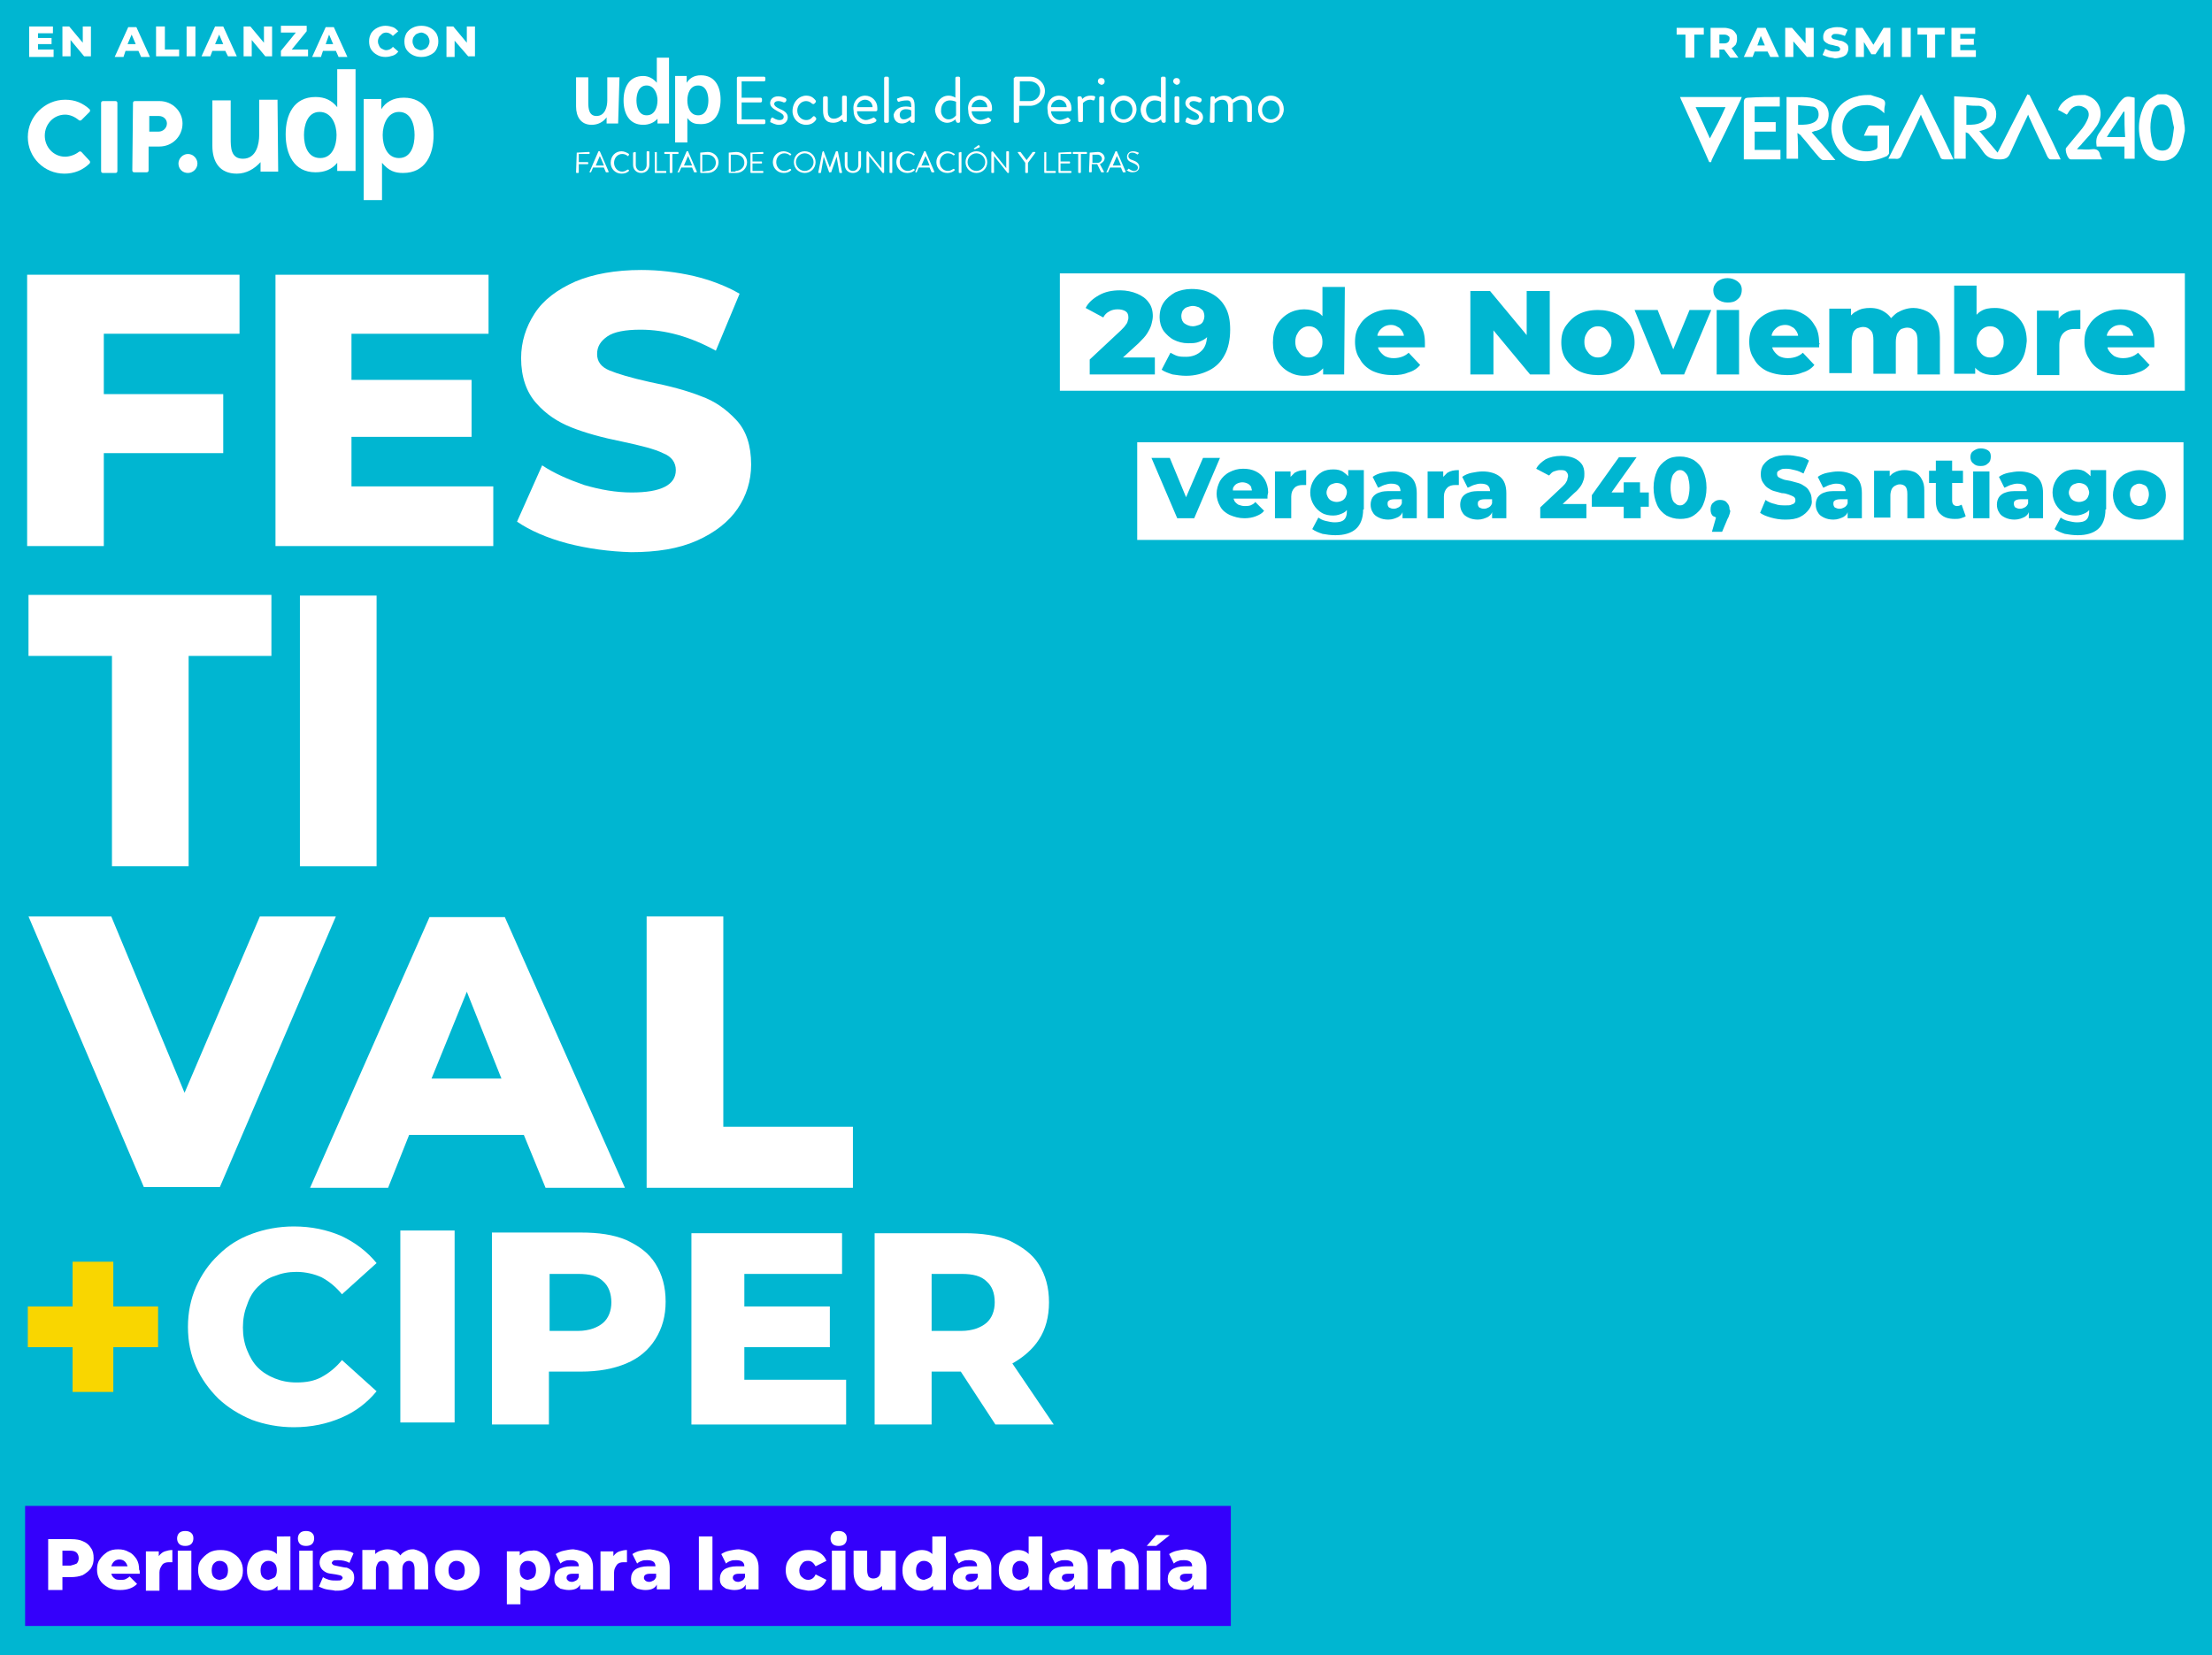 <?xml version="1.0" encoding="utf-8"?>
<!-- Generator: Adobe Illustrator 28.6.0, SVG Export Plug-In . SVG Version: 9.03 Build 54939)  -->
<svg version="1.0" id="Capa_1" xmlns="http://www.w3.org/2000/svg" xmlns:xlink="http://www.w3.org/1999/xlink" x="0px" y="0px"
	 viewBox="0 0 326 244" enable-background="new 0 0 326 244" xml:space="preserve">
<rect x="0" y="0" width="326" height="244" fill="#808080" stroke="none"/>
<g>
	
		<rect x="31.7" y="-46.9" transform="matrix(6.159332e-07 -1 1 6.159332e-07 41 285)" fill="#00B6D1" width="262.6" height="337.9"/>
</g>
<g>
	<g>
		<g>
			<path fill="#FFFFFF" d="M15.3,49.3v8.8h17.6v8.7H15.3v13.7H4V40.5h31.3v8.7H15.3z"/>
			<path fill="#FFFFFF" d="M72.7,71.8v8.7H40.6V40.5H72v8.7H51.8V56h17.7v8.4H51.8v7.3H72.7z"/>
			<path fill="#FFFFFF" d="M83.6,80.1c-3-0.8-5.5-1.9-7.4-3.2l3.7-8.3c1.8,1.2,3.9,2.1,6.2,2.9c2.4,0.7,4.7,1.1,7,1.1
				c4.3,0,6.5-1.1,6.5-3.3c0-1.1-0.6-2-1.9-2.5c-1.2-0.6-3.2-1.1-6-1.7c-3-0.6-5.5-1.3-7.5-2.1s-3.7-1.9-5.2-3.6
				c-1.4-1.6-2.2-3.8-2.2-6.6c0-2.4,0.7-4.6,2-6.6c1.3-2,3.3-3.5,6-4.7c2.6-1.1,5.9-1.7,9.7-1.7c2.6,0,5.2,0.3,7.8,0.9
				c2.5,0.6,4.8,1.5,6.7,2.6l-3.5,8.4c-3.8-2.1-7.5-3.1-11.1-3.1c-2.2,0-3.9,0.3-4.9,1c-1,0.7-1.5,1.5-1.5,2.6
				c0,1.1,0.6,1.9,1.8,2.4c1.2,0.5,3.2,1.1,5.9,1.7c3,0.6,5.6,1.3,7.6,2.1c2,0.7,3.7,1.9,5.2,3.5c1.5,1.6,2.2,3.8,2.2,6.6
				c0,2.4-0.7,4.6-2,6.5c-1.3,1.9-3.3,3.5-6,4.7c-2.7,1.2-5.9,1.7-9.7,1.7C89.8,81.3,86.7,80.9,83.6,80.1z"/>
		</g>
		<g>
			<path fill="#FFFFFF" d="M49.5,135.1l-17.1,39.9H21.2L4.2,135.1h12.2l10.8,26l11.1-26H49.5z"/>
			<path fill="#FFFFFF" d="M77.2,167.3H60.3l-3.1,7.8H45.7l17.6-39.9h11.1l17.7,39.9H80.4L77.2,167.3z M73.9,159l-5.1-12.8L63.6,159
				H73.9z"/>
			<path fill="#FFFFFF" d="M95.3,135.1h11.3v31h19.1v9H95.3V135.1z"/>
		</g>
		<g>
			<path fill="#FFFFFF" d="M16.5,96.7H4.2v-9H40v9H27.8v31H16.5V96.7z"/>
			<path fill="#FFFFFF" d="M44.2,87.8h11.3v39.9H44.2V87.8z"/>
		</g>
	</g>
	<g>
		<path fill="#FFFFFF" d="M38,189.7c0.7-0.7,1.5-1.3,2.5-1.6c1-0.4,2-0.6,3.2-0.6c1.3,0,2.6,0.3,3.7,0.8c1.1,0.6,2.1,1.4,3,2.5
			l5.1-4.6c-1.4-1.7-3.1-3-5.2-4c-2.1-0.9-4.4-1.4-7-1.4c-2.2,0-4.3,0.4-6.2,1.1c-1.9,0.7-3.5,1.7-4.9,3.1c-1.4,1.3-2.5,2.9-3.3,4.7
			c-0.8,1.8-1.2,3.8-1.2,5.9c0,2.2,0.4,4.1,1.2,5.9c0.8,1.8,1.9,3.3,3.3,4.7c1.4,1.3,3,2.3,4.9,3.1c1.9,0.7,4,1.1,6.2,1.1
			c2.6,0,4.9-0.5,7-1.4c2.1-0.9,3.8-2.2,5.2-3.9l-5.1-4.6c-0.9,1.1-1.9,1.9-3,2.5c-1.1,0.6-2.3,0.8-3.7,0.8c-1.2,0-2.2-0.2-3.2-0.6
			c-1-0.4-1.8-0.9-2.5-1.6c-0.7-0.7-1.2-1.6-1.6-2.6c-0.4-1-0.6-2.1-0.6-3.3c0-1.2,0.2-2.3,0.6-3.3C36.8,191.2,37.3,190.4,38,189.7z
			"/>
		<rect x="59" y="181.4" fill="#FFFFFF" width="8" height="28.3"/>
		<path fill="#FFFFFF" d="M92.3,182.8c-1.9-0.8-4.1-1.1-6.7-1.1H72.5V210h8.4v-7.8h4.7c2.6,0,4.8-0.4,6.7-1.2c1.9-0.8,3.3-2,4.3-3.6
			c1-1.6,1.5-3.4,1.5-5.5c0-2.2-0.5-4-1.5-5.6C95.6,184.7,94.2,183.7,92.3,182.8z M88.9,195c-0.8,0.7-2.1,1.2-3.7,1.2h-4.2v-8.4h4.2
			c1.7,0,2.9,0.3,3.7,1.1c0.8,0.7,1.2,1.8,1.2,3.1C90.1,193.2,89.7,194.3,88.9,195z"/>
		<polygon fill="#FFFFFF" points="109.7,198.6 122.3,198.6 122.3,192.6 109.7,192.6 109.7,187.8 124.1,187.8 124.1,181.8 
			101.9,181.8 101.9,210 124.7,210 124.7,203.4 109.7,203.4 		"/>
		<path fill="#FFFFFF" d="M153.1,197.5c1-1.5,1.5-3.4,1.5-5.5c0-2.2-0.5-4-1.5-5.6c-1-1.6-2.5-2.6-4.3-3.5c-1.9-0.8-4.1-1.1-6.7-1.1
			h-13.2V210h8.4v-7.8h4.3l5.1,7.8h8.6l-6.1-9C150.8,200.1,152.2,198.9,153.1,197.5z M145.4,195c-0.8,0.7-2.1,1.2-3.7,1.2h-4.4v-8.4
			h4.4c1.7,0,2.9,0.3,3.7,1.1c0.8,0.7,1.2,1.7,1.2,3.1C146.6,193.2,146.2,194.3,145.4,195z"/>
		<polygon fill="#F9D600" points="16.7,186 10.7,186 10.7,192.6 4.1,192.6 4.1,198.6 10.7,198.6 10.7,205.2 16.7,205.2 16.7,198.6 
			23.3,198.6 23.3,192.6 16.7,192.6 		"/>
	</g>
	<g>
		<rect x="3.7" y="222" fill="#3400FB" width="177.7" height="17.7"/>
		<g>
			<path fill="#FFFFFF" d="M12.2,227.2c0.5,0.2,0.9,0.5,1.2,1c0.3,0.4,0.4,0.9,0.4,1.5s-0.1,1-0.4,1.5c-0.3,0.4-0.7,0.7-1.2,1
				c-0.5,0.2-1.1,0.3-1.8,0.3H9.2v1.9H7.1v-7.5h3.4C11.2,226.9,11.8,227,12.2,227.2z M11.3,230.5c0.2-0.2,0.3-0.5,0.3-0.8
				s-0.1-0.6-0.3-0.8s-0.5-0.3-1-0.3H9.2v2.2h1.2C10.8,230.7,11.1,230.6,11.3,230.5z"/>
			<path fill="#FFFFFF" d="M20.6,232h-4.2c0.1,0.3,0.2,0.5,0.5,0.7c0.2,0.2,0.6,0.2,0.9,0.2c0.3,0,0.5,0,0.7-0.1
				c0.2-0.1,0.4-0.2,0.6-0.4l1.1,1.1c-0.6,0.6-1.4,0.9-2.5,0.9c-0.7,0-1.3-0.1-1.8-0.4c-0.5-0.3-0.9-0.6-1.2-1.1s-0.4-1-0.4-1.5
				c0-0.6,0.1-1.1,0.4-1.5c0.3-0.5,0.7-0.8,1.1-1.1c0.5-0.3,1-0.4,1.6-0.4c0.6,0,1.1,0.1,1.6,0.4c0.5,0.2,0.8,0.6,1.1,1
				c0.3,0.5,0.4,1,0.4,1.6C20.6,231.5,20.6,231.7,20.6,232z M16.8,230.2c-0.2,0.2-0.3,0.4-0.4,0.7h2.4c-0.1-0.3-0.2-0.5-0.4-0.7
				c-0.2-0.2-0.5-0.3-0.8-0.3S17,230,16.8,230.2z"/>
			<path fill="#FFFFFF" d="M24.3,228.7c0.3-0.1,0.7-0.2,1.1-0.2v1.8c-0.2,0-0.3,0-0.5,0c-0.4,0-0.8,0.1-1,0.4s-0.4,0.6-0.4,1.1v2.7
				h-2v-5.8h1.9v0.7C23.7,229,24,228.8,24.3,228.7z"/>
			<path fill="#FFFFFF" d="M26.4,227.6c-0.2-0.2-0.3-0.5-0.3-0.8c0-0.3,0.1-0.6,0.3-0.8c0.2-0.2,0.5-0.3,0.9-0.3s0.7,0.1,0.9,0.3
				c0.2,0.2,0.3,0.4,0.3,0.8c0,0.3-0.1,0.6-0.3,0.8c-0.2,0.2-0.5,0.3-0.9,0.3S26.6,227.8,26.4,227.6z M26.2,228.6h2v5.8h-2V228.6z"
				/>
			<path fill="#FFFFFF" d="M30.8,234.1c-0.5-0.3-0.9-0.6-1.2-1.1s-0.4-1-0.4-1.5c0-0.6,0.1-1.1,0.4-1.5s0.7-0.8,1.2-1.1
				s1.1-0.4,1.7-0.4c0.6,0,1.2,0.1,1.7,0.4c0.5,0.3,0.9,0.6,1.2,1.1c0.3,0.5,0.4,1,0.4,1.5c0,0.6-0.1,1.1-0.4,1.5
				c-0.3,0.5-0.7,0.8-1.2,1.1c-0.5,0.3-1.1,0.4-1.7,0.4C31.9,234.4,31.3,234.3,30.8,234.1z M33.3,232.5c0.2-0.2,0.3-0.6,0.3-1
				c0-0.4-0.1-0.8-0.3-1c-0.2-0.2-0.5-0.4-0.9-0.4c-0.4,0-0.6,0.1-0.9,0.4c-0.2,0.2-0.3,0.6-0.3,1c0,0.4,0.1,0.8,0.3,1
				c0.2,0.2,0.5,0.4,0.9,0.4C32.8,232.8,33.1,232.7,33.3,232.5z"/>
			<path fill="#FFFFFF" d="M42.8,226.5v7.9h-1.9v-0.6c-0.4,0.4-0.9,0.7-1.7,0.7c-0.5,0-1-0.1-1.4-0.4c-0.4-0.2-0.8-0.6-1-1
				c-0.3-0.5-0.4-1-0.4-1.6c0-0.6,0.1-1.1,0.4-1.6c0.3-0.5,0.6-0.8,1-1c0.4-0.2,0.9-0.4,1.4-0.4c0.7,0,1.2,0.2,1.6,0.6v-2.6H42.8z
				 M40.5,232.5c0.2-0.2,0.3-0.6,0.3-1c0-0.4-0.1-0.8-0.3-1c-0.2-0.2-0.5-0.4-0.9-0.4s-0.6,0.1-0.9,0.4c-0.2,0.2-0.3,0.6-0.3,1
				c0,0.4,0.1,0.8,0.3,1c0.2,0.2,0.5,0.4,0.9,0.4C39.9,232.8,40.2,232.7,40.5,232.5z"/>
			<path fill="#FFFFFF" d="M44.2,227.6c-0.2-0.2-0.3-0.5-0.3-0.8c0-0.3,0.1-0.6,0.3-0.8c0.2-0.2,0.5-0.3,0.9-0.3s0.7,0.1,0.9,0.3
				c0.2,0.2,0.3,0.4,0.3,0.8c0,0.3-0.1,0.6-0.3,0.8c-0.2,0.2-0.5,0.3-0.9,0.3S44.4,227.8,44.2,227.6z M44.1,228.6h2v5.8h-2V228.6z"
				/>
			<path fill="#FFFFFF" d="M48.1,234.3c-0.5-0.1-0.8-0.3-1.1-0.4l0.6-1.4c0.3,0.2,0.6,0.3,0.9,0.4c0.4,0.1,0.7,0.1,1.1,0.1
				c0.3,0,0.6,0,0.7-0.1c0.1-0.1,0.2-0.2,0.2-0.3c0-0.1-0.1-0.2-0.2-0.3c-0.2-0.1-0.4-0.1-0.8-0.2c-0.5-0.1-0.9-0.1-1.2-0.2
				c-0.3-0.1-0.6-0.3-0.8-0.5c-0.2-0.2-0.4-0.6-0.4-1c0-0.4,0.1-0.7,0.3-1s0.5-0.5,1-0.7c0.4-0.2,0.9-0.2,1.5-0.2
				c0.4,0,0.8,0,1.2,0.1c0.4,0.1,0.8,0.2,1,0.4l-0.6,1.4c-0.5-0.3-1.1-0.4-1.7-0.4c-0.3,0-0.6,0-0.7,0.1c-0.1,0.1-0.2,0.2-0.2,0.3
				c0,0.1,0.1,0.2,0.2,0.3c0.2,0.1,0.4,0.1,0.8,0.2c0.5,0.1,0.9,0.2,1.2,0.2c0.3,0.1,0.6,0.3,0.8,0.5s0.3,0.6,0.3,1
				c0,0.4-0.1,0.7-0.3,1c-0.2,0.3-0.5,0.5-1,0.7s-0.9,0.2-1.5,0.2C49,234.4,48.6,234.4,48.1,234.3z"/>
			<path fill="#FFFFFF" d="M62.5,229.1c0.4,0.4,0.6,1.1,0.6,1.9v3.3h-2v-3c0-0.4-0.1-0.7-0.2-0.9c-0.2-0.2-0.4-0.3-0.6-0.3
				c-0.3,0-0.5,0.1-0.7,0.3s-0.3,0.5-0.3,1v2.9h-2v-3c0-0.8-0.3-1.2-0.9-1.2c-0.3,0-0.6,0.1-0.7,0.3s-0.3,0.5-0.3,1v2.9h-2v-5.8h1.9
				v0.6c0.2-0.2,0.5-0.4,0.8-0.5s0.6-0.2,1-0.2c0.4,0,0.8,0.1,1.1,0.2c0.3,0.1,0.6,0.4,0.8,0.7c0.2-0.3,0.5-0.5,0.9-0.7
				s0.7-0.2,1.1-0.2C61.5,228.5,62,228.7,62.5,229.1z"/>
			<path fill="#FFFFFF" d="M65.7,234.1c-0.5-0.3-0.9-0.6-1.2-1.1s-0.4-1-0.4-1.5c0-0.6,0.1-1.1,0.4-1.5s0.7-0.8,1.2-1.1
				s1.1-0.4,1.7-0.4c0.6,0,1.2,0.1,1.7,0.4c0.5,0.3,0.9,0.6,1.2,1.1c0.3,0.5,0.4,1,0.4,1.5c0,0.6-0.1,1.1-0.4,1.5
				c-0.3,0.5-0.7,0.8-1.2,1.1c-0.5,0.3-1.1,0.4-1.7,0.4C66.7,234.4,66.2,234.3,65.7,234.1z M68.2,232.5c0.2-0.2,0.3-0.6,0.3-1
				c0-0.4-0.1-0.8-0.3-1c-0.2-0.2-0.5-0.4-0.9-0.4c-0.4,0-0.6,0.1-0.9,0.4c-0.2,0.2-0.3,0.6-0.3,1c0,0.4,0.1,0.8,0.3,1
				c0.2,0.2,0.5,0.4,0.9,0.4C67.7,232.8,68,232.7,68.2,232.5z"/>
			<path fill="#FFFFFF" d="M79.7,228.9c0.4,0.2,0.8,0.6,1,1c0.3,0.5,0.4,1,0.4,1.6c0,0.6-0.1,1.1-0.4,1.6s-0.6,0.8-1,1
				c-0.4,0.2-0.9,0.4-1.4,0.4c-0.7,0-1.2-0.2-1.6-0.6v2.6h-2v-7.8h1.9v0.6c0.4-0.4,0.9-0.7,1.7-0.7
				C78.8,228.5,79.3,228.6,79.7,228.9z M78.7,232.5c0.2-0.2,0.3-0.6,0.3-1s-0.1-0.8-0.3-1c-0.2-0.2-0.5-0.4-0.9-0.4
				c-0.4,0-0.6,0.1-0.9,0.4c-0.2,0.2-0.3,0.6-0.3,1s0.1,0.8,0.3,1c0.2,0.2,0.5,0.4,0.9,0.4C78.2,232.8,78.5,232.7,78.7,232.5z"/>
			<path fill="#FFFFFF" d="M86.6,229.1c0.5,0.4,0.8,1.1,0.8,2v3.2h-1.9v-0.7c-0.3,0.6-0.9,0.8-1.7,0.8c-0.4,0-0.8-0.1-1.2-0.2
				c-0.3-0.2-0.6-0.4-0.7-0.6c-0.2-0.3-0.2-0.6-0.2-0.9c0-0.5,0.2-1,0.6-1.3c0.4-0.3,1.1-0.5,1.9-0.5h1.1c0-0.6-0.4-0.9-1.2-0.9
				c-0.3,0-0.6,0-0.8,0.1c-0.3,0.1-0.5,0.2-0.7,0.4l-0.7-1.4c0.3-0.2,0.7-0.4,1.2-0.5c0.5-0.1,0.9-0.2,1.4-0.2
				C85.3,228.5,86.1,228.7,86.6,229.1z M84.9,233c0.2-0.1,0.3-0.3,0.4-0.5V232h-0.9c-0.6,0-0.9,0.2-0.9,0.6c0,0.2,0.1,0.3,0.2,0.4
				s0.3,0.2,0.6,0.2C84.5,233.2,84.7,233.1,84.9,233z"/>
			<path fill="#FFFFFF" d="M91.3,228.7c0.3-0.1,0.7-0.2,1.1-0.2v1.8c-0.2,0-0.3,0-0.5,0c-0.4,0-0.8,0.1-1,0.4s-0.4,0.6-0.4,1.1v2.7
				h-2v-5.8h1.9v0.7C90.7,229,91,228.8,91.3,228.7z"/>
			<path fill="#FFFFFF" d="M97.9,229.1c0.5,0.4,0.8,1.1,0.8,2v3.2h-1.9v-0.7c-0.3,0.6-0.9,0.8-1.7,0.8c-0.4,0-0.8-0.1-1.2-0.2
				c-0.3-0.2-0.6-0.4-0.7-0.6c-0.2-0.3-0.2-0.6-0.2-0.9c0-0.5,0.2-1,0.6-1.3c0.4-0.3,1.1-0.5,1.9-0.5h1.1c0-0.6-0.4-0.9-1.2-0.9
				c-0.3,0-0.6,0-0.8,0.1c-0.3,0.1-0.5,0.2-0.7,0.4l-0.7-1.4c0.3-0.2,0.7-0.4,1.2-0.5c0.5-0.1,0.9-0.2,1.4-0.2
				C96.7,228.5,97.4,228.7,97.9,229.1z M96.3,233c0.2-0.1,0.3-0.3,0.4-0.5V232h-0.9c-0.6,0-0.9,0.2-0.9,0.6c0,0.2,0.1,0.3,0.2,0.4
				s0.3,0.2,0.6,0.2C95.9,233.2,96.1,233.1,96.3,233z"/>
			<path fill="#FFFFFF" d="M103,226.5h2v7.9h-2V226.5z"/>
			<path fill="#FFFFFF" d="M111,229.1c0.5,0.4,0.8,1.1,0.8,2v3.2h-1.9v-0.7c-0.3,0.6-0.9,0.8-1.7,0.8c-0.4,0-0.8-0.1-1.2-0.2
				c-0.3-0.2-0.6-0.4-0.7-0.6c-0.2-0.3-0.2-0.6-0.2-0.9c0-0.5,0.2-1,0.6-1.3c0.4-0.3,1.1-0.5,1.9-0.5h1.1c0-0.6-0.4-0.9-1.2-0.9
				c-0.3,0-0.6,0-0.8,0.1c-0.3,0.1-0.5,0.2-0.7,0.4l-0.7-1.4c0.3-0.2,0.7-0.4,1.2-0.5c0.5-0.1,0.9-0.2,1.4-0.2
				C109.8,228.5,110.5,228.7,111,229.1z M109.4,233c0.2-0.1,0.3-0.3,0.4-0.5V232h-0.9c-0.6,0-0.9,0.2-0.9,0.6c0,0.2,0.1,0.3,0.2,0.4
				s0.3,0.2,0.6,0.2C109,233.2,109.2,233.1,109.4,233z"/>
			<path fill="#FFFFFF" d="M117.4,234.1c-0.5-0.3-0.9-0.6-1.2-1.1s-0.4-1-0.4-1.5c0-0.6,0.1-1.1,0.4-1.5c0.3-0.5,0.7-0.8,1.2-1.1
				s1.1-0.4,1.7-0.4c0.7,0,1.2,0.1,1.7,0.4s0.8,0.7,1,1.2l-1.6,0.8c-0.3-0.5-0.6-0.8-1.1-0.8c-0.4,0-0.7,0.1-0.9,0.4
				c-0.2,0.2-0.4,0.6-0.4,1c0,0.4,0.1,0.8,0.4,1c0.2,0.2,0.5,0.4,0.9,0.4c0.5,0,0.9-0.3,1.1-0.8l1.6,0.8c-0.2,0.5-0.5,0.9-1,1.2
				s-1,0.4-1.7,0.4C118.5,234.4,117.9,234.3,117.4,234.1z"/>
			<path fill="#FFFFFF" d="M122.7,227.6c-0.2-0.2-0.3-0.5-0.3-0.8c0-0.3,0.1-0.6,0.3-0.8c0.2-0.2,0.5-0.3,0.9-0.3s0.7,0.1,0.9,0.3
				c0.2,0.2,0.3,0.4,0.3,0.8c0,0.3-0.1,0.6-0.3,0.8c-0.2,0.2-0.5,0.3-0.9,0.3S122.9,227.8,122.7,227.6z M122.6,228.6h2v5.8h-2V228.6
				z"/>
			<path fill="#FFFFFF" d="M132,228.6v5.8H130v-0.6c-0.2,0.2-0.5,0.4-0.8,0.5c-0.3,0.1-0.6,0.2-0.9,0.2c-0.7,0-1.3-0.2-1.8-0.7
				c-0.4-0.4-0.7-1.1-0.7-2v-3.2h2v2.9c0,0.4,0.1,0.7,0.2,0.9c0.2,0.2,0.4,0.3,0.7,0.3c0.3,0,0.6-0.1,0.8-0.3s0.3-0.6,0.3-1v-2.8
				H132z"/>
			<path fill="#FFFFFF" d="M139.4,226.5v7.9h-1.9v-0.6c-0.4,0.4-0.9,0.7-1.7,0.7c-0.5,0-1-0.1-1.4-0.4c-0.4-0.2-0.8-0.6-1-1
				c-0.3-0.5-0.4-1-0.4-1.6c0-0.6,0.1-1.1,0.4-1.6c0.3-0.5,0.6-0.8,1-1c0.4-0.2,0.9-0.4,1.4-0.4c0.7,0,1.2,0.2,1.6,0.6v-2.6H139.4z
				 M137.1,232.5c0.2-0.2,0.3-0.6,0.3-1c0-0.4-0.1-0.8-0.3-1c-0.2-0.2-0.5-0.4-0.9-0.4s-0.6,0.1-0.9,0.4c-0.2,0.2-0.3,0.6-0.3,1
				c0,0.4,0.1,0.8,0.3,1c0.2,0.2,0.5,0.4,0.9,0.4C136.5,232.8,136.8,232.7,137.1,232.5z"/>
			<path fill="#FFFFFF" d="M145.3,229.1c0.5,0.4,0.8,1.1,0.8,2v3.2h-1.9v-0.7c-0.3,0.6-0.9,0.8-1.7,0.8c-0.4,0-0.8-0.1-1.2-0.2
				c-0.3-0.2-0.6-0.4-0.7-0.6c-0.2-0.3-0.2-0.6-0.2-0.9c0-0.5,0.2-1,0.6-1.3c0.4-0.3,1.1-0.5,1.9-0.5h1.1c0-0.6-0.4-0.9-1.2-0.9
				c-0.3,0-0.6,0-0.8,0.1c-0.3,0.1-0.5,0.2-0.7,0.4l-0.7-1.4c0.3-0.2,0.7-0.4,1.2-0.5c0.5-0.1,0.9-0.2,1.4-0.2
				C144.1,228.5,144.8,228.7,145.3,229.1z M143.7,233c0.2-0.1,0.3-0.3,0.4-0.5V232h-0.9c-0.6,0-0.9,0.2-0.9,0.6
				c0,0.2,0.1,0.3,0.2,0.4s0.3,0.2,0.6,0.2C143.3,233.2,143.5,233.1,143.7,233z"/>
			<path fill="#FFFFFF" d="M153.6,226.5v7.9h-1.9v-0.6c-0.4,0.4-0.9,0.7-1.7,0.7c-0.5,0-1-0.1-1.4-0.4c-0.4-0.2-0.8-0.6-1-1
				c-0.3-0.5-0.4-1-0.4-1.6c0-0.6,0.1-1.1,0.4-1.6c0.3-0.5,0.6-0.8,1-1c0.4-0.2,0.9-0.4,1.4-0.4c0.7,0,1.2,0.2,1.6,0.6v-2.6H153.6z
				 M151.3,232.5c0.2-0.2,0.3-0.6,0.3-1c0-0.4-0.1-0.8-0.3-1c-0.2-0.2-0.5-0.4-0.9-0.4s-0.6,0.1-0.9,0.4c-0.2,0.2-0.3,0.6-0.3,1
				c0,0.4,0.1,0.8,0.3,1c0.2,0.2,0.5,0.4,0.9,0.4C150.7,232.8,151,232.7,151.3,232.5z"/>
			<path fill="#FFFFFF" d="M159.5,229.1c0.5,0.4,0.8,1.1,0.8,2v3.2h-1.9v-0.7c-0.3,0.6-0.9,0.8-1.7,0.8c-0.4,0-0.8-0.1-1.2-0.2
				c-0.3-0.2-0.6-0.4-0.7-0.6c-0.2-0.3-0.2-0.6-0.2-0.9c0-0.5,0.2-1,0.6-1.3c0.4-0.3,1.1-0.5,1.9-0.5h1.1c0-0.6-0.4-0.9-1.2-0.9
				c-0.3,0-0.6,0-0.8,0.1c-0.3,0.1-0.5,0.2-0.7,0.4l-0.7-1.4c0.3-0.2,0.7-0.4,1.2-0.5c0.5-0.1,0.9-0.2,1.4-0.2
				C158.3,228.5,159,228.7,159.5,229.1z M157.9,233c0.2-0.1,0.3-0.3,0.4-0.5V232h-0.9c-0.6,0-0.9,0.2-0.9,0.6c0,0.2,0.1,0.3,0.2,0.4
				s0.3,0.2,0.6,0.2C157.5,233.2,157.7,233.1,157.9,233z"/>
			<path fill="#FFFFFF" d="M167.1,229.1c0.4,0.4,0.7,1.1,0.7,1.9v3.3h-2v-3c0-0.8-0.3-1.2-0.9-1.2c-0.3,0-0.6,0.1-0.8,0.3
				c-0.2,0.2-0.3,0.6-0.3,1v2.8h-2v-5.8h1.9v0.6c0.2-0.2,0.5-0.4,0.8-0.5s0.7-0.2,1-0.2C166,228.5,166.6,228.7,167.1,229.1z"/>
			<path fill="#FFFFFF" d="M170.4,226.3h2l-2,1.6h-1.4L170.4,226.3z M169,228.6h2v5.8h-2V228.6z"/>
			<path fill="#FFFFFF" d="M177,229.1c0.5,0.4,0.8,1.1,0.8,2v3.2h-1.9v-0.7c-0.3,0.6-0.9,0.8-1.7,0.8c-0.4,0-0.8-0.1-1.2-0.2
				c-0.3-0.2-0.6-0.4-0.7-0.6c-0.2-0.3-0.2-0.6-0.2-0.9c0-0.5,0.2-1,0.6-1.3c0.4-0.3,1.1-0.5,1.9-0.5h1.1c0-0.6-0.4-0.9-1.2-0.9
				c-0.3,0-0.6,0-0.8,0.1c-0.3,0.1-0.5,0.2-0.7,0.4l-0.7-1.4c0.3-0.2,0.7-0.4,1.2-0.5c0.5-0.1,0.9-0.2,1.4-0.2
				C175.7,228.5,176.5,228.7,177,229.1z M175.3,233c0.2-0.1,0.3-0.3,0.4-0.5V232h-0.9c-0.6,0-0.9,0.2-0.9,0.6c0,0.2,0.1,0.3,0.2,0.4
				s0.3,0.2,0.6,0.2C174.9,233.2,175.1,233.1,175.3,233z"/>
		</g>
	</g>
</g>
<g>
	<path fill="#FFFFFF" d="M236.5,48.4c-0.3-0.2-0.6-0.3-1-0.3c-0.4,0-0.7,0.1-1,0.3c-0.3,0.2-0.5,0.4-0.7,0.8
		c-0.2,0.3-0.3,0.7-0.3,1.2c0,0.5,0.1,0.9,0.3,1.2c0.2,0.3,0.4,0.6,0.7,0.8c0.3,0.2,0.6,0.3,1,0.3c0.4,0,0.7-0.1,1-0.3
		c0.3-0.2,0.5-0.4,0.7-0.8c0.2-0.3,0.3-0.8,0.3-1.2c0-0.5-0.1-0.9-0.3-1.2C237,48.9,236.8,48.6,236.5,48.4z"/>
	<path fill="#FFFFFF" d="M265,49.5c0-0.2-0.1-0.4-0.2-0.6c-0.2-0.3-0.4-0.6-0.7-0.7c-0.3-0.2-0.6-0.3-1-0.3c-0.4,0-0.8,0.1-1.1,0.3
		c-0.3,0.2-0.5,0.4-0.7,0.7c-0.1,0.2-0.2,0.4-0.2,0.6H265z"/>
	<path fill="#FFFFFF" d="M206.9,49.5c0-0.2-0.1-0.4-0.2-0.6c-0.2-0.3-0.4-0.6-0.7-0.7c-0.3-0.2-0.6-0.3-1-0.3
		c-0.4,0-0.8,0.1-1.1,0.3c-0.3,0.2-0.5,0.4-0.7,0.7c-0.1,0.2-0.2,0.4-0.2,0.6H206.9z"/>
	<path fill="#FFFFFF" d="M176.7,45.3c-0.3-0.1-0.6-0.2-0.9-0.2c-0.3,0-0.6,0.1-0.9,0.2c-0.3,0.1-0.4,0.3-0.6,0.5
		c-0.1,0.2-0.2,0.5-0.2,0.8c0,0.5,0.2,0.9,0.5,1.1s0.7,0.4,1.2,0.4c0.3,0,0.6-0.1,0.9-0.2c0.3-0.1,0.5-0.3,0.6-0.5
		c0.1-0.2,0.2-0.5,0.2-0.8c0-0.3-0.1-0.6-0.2-0.8C177.2,45.7,177,45.5,176.7,45.3z"/>
	<path fill="#FFFFFF" d="M193.9,48.4c-0.3-0.2-0.6-0.3-1-0.3c-0.4,0-0.7,0.1-1,0.3c-0.3,0.2-0.5,0.4-0.7,0.8
		c-0.2,0.3-0.3,0.7-0.3,1.2c0,0.5,0.1,0.9,0.3,1.2c0.2,0.3,0.4,0.6,0.7,0.8c0.3,0.2,0.6,0.3,1,0.3c0.4,0,0.7-0.1,1-0.3
		c0.3-0.2,0.5-0.4,0.7-0.8c0.2-0.3,0.3-0.7,0.3-1.2c0-0.5-0.1-0.9-0.3-1.2C194.4,48.9,194.2,48.6,193.9,48.4z"/>
	<path fill="#FFFFFF" d="M156.2,40.3v17.3l165.8,0V40.3L156.2,40.3z M170.1,55.2l-9.5,0V53l4.6-4.3c0.3-0.3,0.6-0.6,0.7-0.8
		c0.2-0.2,0.3-0.5,0.3-0.6c0.1-0.2,0.1-0.4,0.1-0.5c0-0.4-0.1-0.7-0.4-0.9c-0.3-0.2-0.7-0.3-1.2-0.3c-0.4,0-0.9,0.1-1.2,0.3
		c-0.4,0.2-0.7,0.5-0.9,0.9l-2.6-1.4c0.4-0.8,1.1-1.4,2-1.9c0.9-0.5,1.9-0.7,3.1-0.7c0.9,0,1.8,0.2,2.5,0.5c0.7,0.3,1.3,0.7,1.7,1.3
		c0.4,0.5,0.6,1.2,0.6,2c0,0.4-0.1,0.8-0.2,1.2c-0.1,0.4-0.3,0.8-0.6,1.3s-0.7,0.9-1.3,1.5l-2.3,2.1l4.7,0V55.2z M180.5,52.3
		c-0.5,1-1.3,1.8-2.3,2.3c-1,0.5-2.1,0.8-3.4,0.8c-0.7,0-1.3-0.1-2-0.2c-0.6-0.2-1.2-0.4-1.6-0.7l1.3-2.5c0.4,0.2,0.7,0.4,1.1,0.5
		c0.4,0.1,0.8,0.1,1.2,0.1c0.9,0,1.7-0.3,2.3-0.9c0.5-0.5,0.7-1.1,0.8-2c-0.3,0.3-0.7,0.5-1.2,0.7c-0.5,0.2-1,0.2-1.6,0.2
		c-0.8,0-1.5-0.2-2.1-0.5c-0.6-0.3-1.1-0.8-1.5-1.3c-0.4-0.6-0.6-1.3-0.6-2c0-0.9,0.2-1.6,0.6-2.2c0.4-0.6,1-1.1,1.7-1.5
		c0.7-0.3,1.5-0.5,2.4-0.5c1.1,0,2.1,0.2,3,0.7c0.9,0.5,1.5,1.1,2,2c0.5,0.9,0.7,2,0.7,3.3C181.3,50.1,181,51.4,180.5,52.3z
		 M198.1,55.2H195v-0.9c-0.2,0.2-0.4,0.4-0.7,0.6c-0.6,0.4-1.3,0.5-2.1,0.5c-0.9,0-1.6-0.2-2.3-0.6c-0.7-0.4-1.3-1-1.7-1.7
		c-0.4-0.7-0.6-1.6-0.6-2.6c0-1,0.2-1.9,0.6-2.6c0.4-0.7,1-1.3,1.7-1.7c0.7-0.4,1.5-0.6,2.3-0.6c0.8,0,1.5,0.2,2.1,0.5
		c0.2,0.1,0.4,0.3,0.6,0.5v-4.3l3.3,0L198.1,55.2z M210,50.8c0,0.2,0,0.3,0,0.4l-6.9,0c0,0.2,0.1,0.3,0.2,0.5
		c0.2,0.3,0.5,0.6,0.8,0.8c0.4,0.2,0.8,0.3,1.3,0.3c0.5,0,0.9-0.1,1.2-0.2c0.3-0.1,0.7-0.3,1-0.6l1.7,1.8c-0.4,0.5-1,0.9-1.7,1.1
		c-0.7,0.3-1.4,0.4-2.3,0.4c-1.1,0-2.1-0.2-3-0.6c-0.8-0.4-1.5-1-1.9-1.8c-0.5-0.7-0.7-1.6-0.7-2.5c0-1,0.2-1.8,0.7-2.5
		c0.4-0.7,1.1-1.3,1.9-1.7c0.8-0.4,1.7-0.6,2.7-0.6c0.9,0,1.8,0.2,2.5,0.6c0.8,0.4,1.4,1,1.8,1.7c0.5,0.7,0.7,1.6,0.7,2.7
		C210,50.6,210,50.7,210,50.8z M228.4,55.2h-2.9l-5.4-6.5v6.5h-3.4V42.9l2.9,0l5.4,6.5v-6.5l3.4,0L228.4,55.2z M240.2,53
		c-0.5,0.7-1.1,1.3-1.9,1.7c-0.8,0.4-1.7,0.6-2.8,0.6c-1,0-2-0.2-2.8-0.6c-0.8-0.4-1.4-1-1.9-1.7c-0.5-0.7-0.7-1.6-0.7-2.5
		c0-1,0.2-1.8,0.7-2.5c0.5-0.7,1.1-1.3,1.9-1.7c0.8-0.4,1.7-0.6,2.8-0.6c1,0,2,0.2,2.8,0.6c0.8,0.4,1.4,1,1.9,1.7
		c0.5,0.7,0.7,1.6,0.7,2.5C240.9,51.4,240.6,52.2,240.2,53z M248.2,55.2h-3.4l-3.9-9.5l3.4,0l2.3,5.8l2.4-5.8l3.2,0L248.2,55.2z
		 M256.3,55.2l-3.3,0l0-9.5h3.3V55.2z M256.1,44.1c-0.4,0.4-0.9,0.5-1.5,0.5c-0.6,0-1.1-0.2-1.5-0.5c-0.4-0.3-0.6-0.8-0.6-1.3
		s0.2-0.9,0.6-1.3c0.4-0.3,0.9-0.5,1.5-0.5c0.6,0,1.1,0.2,1.5,0.5c0.4,0.3,0.6,0.7,0.6,1.2C256.7,43.3,256.5,43.8,256.1,44.1z
		 M268.1,50.8c0,0.2,0,0.3,0,0.4h-6.9c0,0.2,0.1,0.3,0.2,0.5c0.2,0.3,0.5,0.6,0.8,0.8c0.4,0.2,0.8,0.3,1.3,0.3
		c0.5,0,0.9-0.1,1.2-0.2c0.3-0.1,0.7-0.3,1-0.6l1.7,1.8c-0.4,0.5-1,0.9-1.7,1.1c-0.7,0.3-1.4,0.4-2.3,0.4c-1.1,0-2.1-0.2-3-0.6
		c-0.8-0.4-1.5-1-1.9-1.8c-0.5-0.7-0.7-1.6-0.7-2.5c0-1,0.2-1.8,0.7-2.5c0.4-0.7,1.1-1.3,1.9-1.7s1.7-0.6,2.7-0.6
		c0.9,0,1.8,0.2,2.5,0.6c0.8,0.4,1.4,1,1.8,1.7c0.5,0.7,0.7,1.6,0.7,2.7C268.2,50.6,268.2,50.7,268.1,50.8z M285.9,55.2h-3.3v-4.9
		c0-0.7-0.1-1.2-0.4-1.5c-0.3-0.3-0.6-0.5-1.1-0.5c-0.3,0-0.6,0.1-0.9,0.2c-0.3,0.2-0.4,0.4-0.6,0.7c-0.1,0.3-0.2,0.7-0.2,1.2v4.7
		h-3.3v-4.9c0-0.7-0.1-1.2-0.4-1.5c-0.3-0.3-0.6-0.5-1.1-0.5c-0.3,0-0.6,0.1-0.9,0.2c-0.3,0.2-0.5,0.4-0.6,0.7
		c-0.1,0.3-0.2,0.7-0.2,1.2v4.7l-3.3,0v-9.5l3.2,0v1c0.2-0.2,0.5-0.5,0.8-0.6c0.6-0.4,1.3-0.5,2-0.5c0.9,0,1.6,0.2,2.3,0.7
		c0.3,0.2,0.6,0.5,0.8,0.8c0.3-0.3,0.6-0.6,0.9-0.8c0.7-0.4,1.5-0.7,2.4-0.7c0.7,0,1.4,0.2,2,0.5c0.6,0.3,1,0.8,1.4,1.4
		c0.3,0.6,0.5,1.4,0.5,2.4V55.2z M298,53c-0.4,0.7-1,1.3-1.7,1.7c-0.7,0.4-1.5,0.6-2.4,0.6c-0.9,0-1.6-0.2-2.1-0.5
		c-0.2-0.2-0.5-0.3-0.7-0.6v0.9H288v-13h3.3v4.3c0.2-0.2,0.4-0.4,0.6-0.5c0.6-0.4,1.3-0.5,2.1-0.5c0.9,0,1.6,0.2,2.4,0.6
		c0.7,0.4,1.3,1,1.7,1.7c0.4,0.7,0.6,1.6,0.6,2.6C298.6,51.4,298.4,52.3,298,53z M306.5,48.5c-0.2,0-0.3,0-0.4,0c-0.1,0-0.2,0-0.4,0
		c-0.7,0-1.2,0.2-1.6,0.6c-0.4,0.4-0.6,1-0.6,1.8v4.4l-3.3,0v-9.5l3.2,0v1.2c0.2-0.3,0.5-0.6,0.9-0.8c0.6-0.4,1.4-0.5,2.3-0.5V48.5z
		 M317.5,50.8c0,0.2,0,0.3,0,0.4l-6.9,0c0,0.2,0.1,0.3,0.2,0.5c0.2,0.3,0.5,0.6,0.8,0.8c0.4,0.2,0.8,0.3,1.3,0.3
		c0.5,0,0.9-0.1,1.2-0.2c0.3-0.1,0.7-0.3,1-0.6l1.7,1.8c-0.4,0.5-1,0.9-1.7,1.1c-0.7,0.3-1.4,0.4-2.3,0.4c-1.1,0-2.1-0.2-3-0.6
		c-0.8-0.4-1.5-1-1.9-1.8c-0.5-0.7-0.7-1.6-0.7-2.5c0-1,0.2-1.8,0.7-2.5c0.4-0.7,1.1-1.3,1.9-1.7c0.8-0.4,1.7-0.6,2.7-0.6
		c0.9,0,1.8,0.2,2.5,0.6c0.8,0.4,1.4,1,1.8,1.7c0.5,0.7,0.7,1.6,0.7,2.7C317.5,50.6,317.5,50.7,317.5,50.8z"/>
	<path fill="#FFFFFF" d="M314.4,49.5c0-0.2-0.1-0.4-0.2-0.6c-0.2-0.3-0.4-0.6-0.7-0.7c-0.3-0.2-0.6-0.3-1-0.3
		c-0.4,0-0.8,0.1-1.1,0.3c-0.3,0.2-0.5,0.4-0.7,0.7c-0.1,0.2-0.2,0.4-0.2,0.6H314.4z"/>
	<path fill="#FFFFFF" d="M294.3,48.4c-0.3-0.2-0.6-0.3-1-0.3c-0.4,0-0.7,0.1-1,0.3c-0.3,0.2-0.5,0.4-0.7,0.8
		c-0.2,0.3-0.3,0.7-0.3,1.2c0,0.5,0.1,0.9,0.3,1.2c0.2,0.3,0.4,0.6,0.7,0.8c0.3,0.2,0.6,0.3,1,0.3c0.4,0,0.7-0.1,1-0.3
		c0.3-0.2,0.5-0.4,0.7-0.8c0.2-0.3,0.3-0.7,0.3-1.2c0-0.5-0.1-0.9-0.3-1.2C294.8,48.9,294.6,48.6,294.3,48.4z"/>
</g>
<g>
	<path fill="#FFFFFF" d="M272.2,73.6h-1c-0.4,0-0.7,0.1-0.8,0.2c-0.2,0.1-0.2,0.3-0.2,0.5c0,0.2,0.1,0.4,0.2,0.5
		c0.2,0.1,0.4,0.2,0.7,0.2c0.3,0,0.5-0.1,0.7-0.2c0.2-0.1,0.4-0.3,0.5-0.6V73.6z"/>
	<path fill="#FFFFFF" d="M248.3,69.6c-0.2-0.2-0.4-0.3-0.7-0.3s-0.5,0.1-0.7,0.3c-0.2,0.2-0.4,0.4-0.5,0.8c-0.1,0.4-0.2,0.9-0.2,1.5
		c0,0.6,0.1,1.1,0.2,1.5c0.1,0.4,0.3,0.7,0.5,0.8c0.2,0.2,0.4,0.3,0.7,0.3s0.5-0.1,0.7-0.3c0.2-0.2,0.4-0.4,0.5-0.8
		c0.1-0.4,0.2-0.9,0.2-1.5c0-0.6-0.1-1.1-0.2-1.5C248.7,70,248.5,69.8,248.3,69.6z"/>
	<path fill="#FFFFFF" d="M184.5,72.3c0-0.2-0.1-0.3-0.1-0.5c-0.1-0.2-0.3-0.4-0.5-0.5c-0.2-0.1-0.5-0.2-0.8-0.2
		c-0.3,0-0.6,0.1-0.8,0.2c-0.2,0.1-0.4,0.3-0.5,0.5c-0.1,0.1-0.1,0.3-0.1,0.5H184.5z"/>
	<path fill="#FFFFFF" d="M198.3,71.9c-0.1-0.2-0.3-0.4-0.5-0.5c-0.2-0.1-0.5-0.2-0.8-0.2c-0.3,0-0.5,0.1-0.8,0.2
		c-0.2,0.1-0.4,0.3-0.5,0.5c-0.1,0.2-0.2,0.5-0.2,0.7c0,0.3,0.1,0.5,0.2,0.7c0.1,0.2,0.3,0.4,0.5,0.5c0.2,0.1,0.5,0.2,0.8,0.2
		c0.3,0,0.6-0.1,0.8-0.2c0.2-0.1,0.4-0.3,0.5-0.5c0.1-0.2,0.2-0.5,0.2-0.7C198.5,72.4,198.5,72.2,198.3,71.9z"/>
	<path fill="#FFFFFF" d="M206.5,73.6h-1c-0.4,0-0.7,0.1-0.8,0.2c-0.2,0.1-0.2,0.3-0.2,0.5c0,0.2,0.1,0.4,0.2,0.5
		c0.2,0.1,0.4,0.2,0.7,0.2c0.3,0,0.5-0.1,0.7-0.2c0.2-0.1,0.4-0.3,0.5-0.6V73.6z"/>
	<path fill="#FFFFFF" d="M219.8,73.6h-1c-0.4,0-0.7,0.1-0.8,0.2c-0.2,0.1-0.2,0.3-0.2,0.5c0,0.2,0.1,0.4,0.2,0.5
		c0.2,0.1,0.4,0.2,0.7,0.2c0.3,0,0.5-0.1,0.7-0.2c0.2-0.1,0.4-0.3,0.5-0.6V73.6z"/>
	<path fill="#FFFFFF" d="M298.8,73.6h-1c-0.4,0-0.7,0.1-0.8,0.2c-0.2,0.1-0.2,0.3-0.2,0.5c0,0.2,0.1,0.4,0.2,0.5
		c0.2,0.1,0.4,0.2,0.7,0.2c0.3,0,0.5-0.1,0.7-0.2c0.2-0.1,0.4-0.3,0.5-0.6V73.6z"/>
	<path fill="#FFFFFF" d="M307.7,71.9c-0.1-0.2-0.3-0.4-0.5-0.5c-0.2-0.1-0.5-0.2-0.8-0.2c-0.3,0-0.5,0.1-0.8,0.2
		c-0.2,0.1-0.4,0.3-0.5,0.5c-0.1,0.2-0.2,0.5-0.2,0.7c0,0.3,0.1,0.5,0.2,0.7c0.1,0.2,0.3,0.4,0.5,0.5c0.2,0.1,0.5,0.2,0.8,0.2
		c0.3,0,0.6-0.1,0.8-0.2c0.2-0.1,0.4-0.3,0.5-0.5c0.1-0.2,0.2-0.5,0.2-0.7C307.9,72.4,307.8,72.2,307.7,71.9z"/>
	<path fill="#FFFFFF" d="M316,71.5c-0.2-0.1-0.5-0.2-0.7-0.2c-0.3,0-0.5,0.1-0.7,0.2c-0.2,0.1-0.4,0.3-0.5,0.5
		c-0.1,0.2-0.2,0.5-0.2,0.9c0,0.3,0.1,0.6,0.2,0.9c0.1,0.3,0.3,0.4,0.5,0.6c0.2,0.1,0.5,0.2,0.7,0.2c0.3,0,0.5-0.1,0.7-0.2
		c0.2-0.1,0.4-0.3,0.5-0.6c0.1-0.3,0.2-0.6,0.2-0.9c0-0.4-0.1-0.7-0.2-0.9C316.4,71.8,316.3,71.6,316,71.5z"/>
	<path fill="#FFFFFF" d="M167.6,65.2v14.4l154.2,0V65.2L167.6,65.2z M173.5,76.4l-3.8-8.9h2.7l2.4,5.8l2.5-5.8h2.5l-3.8,8.9H173.5z
		 M186.8,73.2c0,0.1,0,0.2,0,0.3h-5c0,0.1,0.1,0.2,0.1,0.3c0.1,0.2,0.3,0.4,0.6,0.6c0.3,0.1,0.6,0.2,0.9,0.2c0.3,0,0.6,0,0.9-0.1
		c0.2-0.1,0.5-0.2,0.7-0.5l1.3,1.3c-0.3,0.4-0.7,0.6-1.2,0.8c-0.5,0.2-1.1,0.3-1.7,0.3c-0.8,0-1.5-0.2-2.2-0.5
		c-0.6-0.3-1.1-0.7-1.4-1.3c-0.3-0.5-0.5-1.2-0.5-1.8c0-0.7,0.2-1.3,0.5-1.9c0.3-0.5,0.8-1,1.4-1.3c0.6-0.3,1.2-0.5,2-0.5
		c0.7,0,1.3,0.1,1.9,0.4c0.6,0.3,1,0.7,1.3,1.2c0.3,0.5,0.5,1.2,0.5,1.9C186.8,73,186.8,73.1,186.8,73.2z M192.6,71.5
		c-0.1,0-0.2,0-0.3,0c-0.1,0-0.2,0-0.3,0c-0.5,0-0.9,0.1-1.2,0.4c-0.3,0.3-0.5,0.7-0.5,1.3v3.2h-2.4v-6.9h2.3v0.8
		c0.2-0.2,0.4-0.4,0.6-0.6c0.5-0.3,1-0.4,1.7-0.4V71.5z M200.9,75.1c0,1.3-0.4,2.3-1.1,2.9c-0.7,0.6-1.7,0.9-3,0.9
		c-0.7,0-1.3-0.1-1.9-0.2c-0.6-0.2-1.1-0.4-1.5-0.7l0.9-1.7c0.3,0.2,0.6,0.4,1.1,0.5c0.4,0.1,0.9,0.2,1.3,0.2c0.6,0,1.1-0.1,1.4-0.4
		c0.3-0.3,0.4-0.7,0.4-1.2v-0.2c-0.2,0.2-0.3,0.3-0.5,0.4c-0.4,0.2-0.9,0.4-1.5,0.4c-0.6,0-1.2-0.1-1.7-0.4
		c-0.5-0.3-0.9-0.7-1.2-1.2c-0.3-0.5-0.5-1.1-0.5-1.8c0-0.7,0.2-1.3,0.5-1.8c0.3-0.5,0.7-0.9,1.2-1.2c0.5-0.3,1.1-0.4,1.7-0.4
		c0.6,0,1.1,0.1,1.5,0.4c0.3,0.2,0.5,0.4,0.7,0.6v-0.9l2.3,0V75.1z M209,76.4h-2.3v-0.9c-0.1,0.3-0.3,0.5-0.6,0.7
		c-0.4,0.2-0.9,0.4-1.5,0.4c-0.5,0-1-0.1-1.4-0.3c-0.4-0.2-0.7-0.4-0.9-0.8c-0.2-0.3-0.3-0.7-0.3-1.1c0-0.4,0.1-0.8,0.3-1.1
		c0.2-0.3,0.6-0.6,1-0.7c0.5-0.2,1-0.2,1.7-0.2h1.4c0-0.3-0.1-0.6-0.3-0.8c-0.2-0.2-0.6-0.3-1.1-0.3c-0.3,0-0.7,0.1-1,0.2
		c-0.3,0.1-0.6,0.3-0.9,0.4l-0.8-1.6c0.4-0.3,0.9-0.5,1.4-0.6c0.5-0.1,1.1-0.2,1.6-0.2c1.1,0,2,0.3,2.6,0.8c0.6,0.5,0.9,1.3,0.9,2.4
		V76.4z M215.1,71.5c-0.1,0-0.2,0-0.3,0c-0.1,0-0.2,0-0.3,0c-0.5,0-0.9,0.1-1.2,0.4c-0.3,0.3-0.5,0.7-0.5,1.3v3.2h-2.4v-6.9h2.3v0.8
		c0.2-0.2,0.4-0.4,0.6-0.6c0.5-0.3,1-0.4,1.7-0.4V71.5z M222.2,76.4h-2.3v-0.9c-0.1,0.3-0.3,0.5-0.6,0.7c-0.4,0.2-0.9,0.4-1.5,0.4
		c-0.5,0-1-0.1-1.4-0.3c-0.4-0.2-0.7-0.4-0.9-0.8c-0.2-0.3-0.3-0.7-0.3-1.1c0-0.4,0.1-0.8,0.3-1.1c0.2-0.3,0.6-0.6,1-0.7
		c0.5-0.2,1-0.2,1.7-0.2l1.4,0c0-0.3-0.1-0.6-0.3-0.8c-0.2-0.2-0.6-0.3-1.1-0.3c-0.3,0-0.7,0.1-1,0.2c-0.3,0.1-0.6,0.3-0.9,0.4
		l-0.8-1.6c0.4-0.3,0.9-0.5,1.4-0.6c0.5-0.1,1.1-0.2,1.6-0.2c1.1,0,2,0.3,2.6,0.8c0.6,0.5,0.9,1.3,0.9,2.4V76.4z M234,76.4h-7v-1.6
		l3.3-3.1c0.2-0.2,0.4-0.4,0.5-0.6c0.1-0.2,0.2-0.3,0.2-0.5c0-0.1,0.1-0.3,0.1-0.4c0-0.3-0.1-0.5-0.3-0.7c-0.2-0.2-0.5-0.2-0.9-0.2
		c-0.3,0-0.6,0.1-0.9,0.2c-0.3,0.1-0.5,0.4-0.7,0.6l-1.9-1c0.3-0.6,0.8-1,1.4-1.4c0.6-0.3,1.4-0.5,2.3-0.5c0.7,0,1.3,0.1,1.8,0.3
		c0.5,0.2,0.9,0.5,1.2,0.9c0.3,0.4,0.4,0.9,0.4,1.4c0,0.3,0,0.6-0.1,0.9c-0.1,0.3-0.2,0.6-0.4,0.9s-0.5,0.7-1,1.1l-1.7,1.6h3.5V76.4
		z M243.1,74.7h-1.3l0,1.7h-2.5v-1.7h-4.7V73l4-5.6h2.6l-3.7,5.2h1.8v-1.5h2.4v1.5h1.3V74.7z M251,74.4c-0.3,0.7-0.8,1.2-1.4,1.6
		c-0.6,0.4-1.3,0.5-2,0.5c-0.8,0-1.4-0.2-2-0.5c-0.6-0.4-1.1-0.9-1.4-1.6c-0.3-0.7-0.5-1.5-0.5-2.5c0-1,0.2-1.8,0.5-2.5
		c0.3-0.7,0.8-1.2,1.4-1.6c0.6-0.4,1.3-0.5,2-0.5c0.8,0,1.4,0.2,2,0.5c0.6,0.4,1.1,0.9,1.4,1.6c0.3,0.7,0.5,1.5,0.5,2.5
		C251.5,72.9,251.3,73.7,251,74.4z M255,75.4c0,0.1-0.1,0.3-0.1,0.4c-0.1,0.2-0.1,0.4-0.3,0.7l-0.8,1.9l-1.5,0l0.6-2.1
		c-0.1-0.1-0.2-0.1-0.4-0.2c-0.3-0.2-0.4-0.6-0.4-1c0-0.4,0.1-0.8,0.4-1c0.3-0.3,0.6-0.4,1-0.4c0.4,0,0.8,0.1,1,0.4
		c0.3,0.3,0.4,0.6,0.4,1C255,75.2,255,75.3,255,75.4z M266.6,75.1c-0.3,0.4-0.7,0.8-1.3,1.1c-0.6,0.3-1.3,0.4-2.2,0.4
		c-0.7,0-1.4-0.1-2.1-0.3c-0.7-0.2-1.2-0.4-1.6-0.7l0.8-1.9c0.4,0.3,0.9,0.5,1.4,0.6c0.5,0.2,1,0.2,1.6,0.2c0.4,0,0.6,0,0.8-0.1
		c0.2-0.1,0.4-0.1,0.5-0.3c0.1-0.1,0.1-0.2,0.1-0.4c0-0.2-0.1-0.4-0.3-0.5c-0.2-0.1-0.4-0.2-0.7-0.3c-0.3-0.1-0.6-0.2-1-0.2
		c-0.4-0.1-0.7-0.2-1.1-0.3c-0.4-0.1-0.7-0.3-1-0.5c-0.3-0.2-0.5-0.5-0.7-0.8c-0.2-0.3-0.3-0.7-0.3-1.2c0-0.5,0.1-1,0.4-1.4
		c0.3-0.4,0.7-0.8,1.3-1c0.6-0.3,1.3-0.4,2.2-0.4c0.6,0,1.2,0.1,1.7,0.2c0.6,0.1,1.1,0.3,1.5,0.6l-0.8,1.9c-0.4-0.2-0.8-0.4-1.3-0.5
		c-0.4-0.1-0.8-0.2-1.2-0.2c-0.3,0-0.6,0-0.8,0.1c-0.2,0.1-0.4,0.2-0.5,0.3c-0.1,0.1-0.1,0.2-0.1,0.4c0,0.2,0.1,0.4,0.3,0.5
		c0.2,0.1,0.4,0.2,0.7,0.3c0.3,0.1,0.6,0.1,1,0.2c0.4,0.1,0.7,0.2,1.1,0.3c0.4,0.1,0.7,0.3,1,0.5c0.3,0.2,0.5,0.4,0.7,0.8
		c0.2,0.3,0.3,0.7,0.3,1.2C267.1,74.2,266.9,74.7,266.6,75.1z M274.6,76.4h-2.3v-0.9c-0.1,0.3-0.3,0.5-0.6,0.7
		c-0.4,0.2-0.9,0.4-1.5,0.4c-0.5,0-1-0.1-1.4-0.3c-0.4-0.2-0.7-0.4-0.9-0.8c-0.2-0.3-0.3-0.7-0.3-1.1c0-0.4,0.1-0.8,0.3-1.1
		c0.2-0.3,0.6-0.6,1-0.7c0.5-0.2,1-0.2,1.7-0.2h1.4c0-0.3-0.1-0.6-0.3-0.8c-0.2-0.2-0.6-0.3-1.1-0.3c-0.3,0-0.7,0.1-1,0.2
		c-0.3,0.1-0.6,0.3-0.9,0.4l-0.8-1.6c0.4-0.3,0.9-0.5,1.4-0.6c0.5-0.1,1.1-0.2,1.6-0.2c1.1,0,2,0.3,2.6,0.8c0.6,0.5,0.9,1.3,0.9,2.4
		V76.4z M283.5,76.4h-2.4v-3.6c0-0.5-0.1-0.9-0.3-1.1c-0.2-0.2-0.5-0.3-0.8-0.3c-0.3,0-0.5,0.1-0.7,0.2c-0.2,0.1-0.4,0.3-0.5,0.5
		c-0.1,0.2-0.2,0.6-0.2,0.9v3.3l-2.4,0v-6.9l2.3,0v0.8c0.2-0.2,0.4-0.4,0.6-0.5c0.5-0.3,1-0.4,1.6-0.4c0.5,0,1,0.1,1.5,0.3
		c0.4,0.2,0.8,0.6,1,1c0.3,0.5,0.4,1,0.4,1.7V76.4z M289,76.4c-0.3,0.1-0.6,0.1-0.9,0.1c-0.9,0-1.6-0.2-2.1-0.7
		c-0.5-0.4-0.7-1.1-0.7-2v-2.6h-1v-1.8h1v-1.5h2.4v1.5h1.6v1.8h-1.6v2.6c0,0.3,0.1,0.5,0.2,0.6c0.1,0.1,0.3,0.2,0.5,0.2
		c0.3,0,0.5-0.1,0.7-0.2l0.6,1.7C289.6,76.2,289.3,76.3,289,76.4z M293.2,76.4h-2.4v-6.9h2.4V76.4z M293,68.3
		c-0.3,0.3-0.6,0.4-1.1,0.4c-0.5,0-0.8-0.1-1.1-0.4c-0.3-0.2-0.4-0.6-0.4-0.9c0-0.4,0.1-0.7,0.4-0.9c0.3-0.2,0.6-0.4,1.1-0.4
		c0.4,0,0.8,0.1,1.1,0.3c0.3,0.2,0.4,0.5,0.4,0.9C293.4,67.7,293.3,68.1,293,68.3z M301.2,76.4H299v-0.9c-0.1,0.3-0.3,0.5-0.6,0.7
		c-0.4,0.2-0.9,0.4-1.5,0.4c-0.5,0-1-0.1-1.4-0.3c-0.4-0.2-0.7-0.4-0.9-0.8c-0.2-0.3-0.3-0.7-0.3-1.1c0-0.4,0.1-0.8,0.3-1.1
		c0.2-0.3,0.6-0.6,1-0.7c0.5-0.2,1-0.2,1.7-0.2l1.4,0c0-0.3-0.1-0.6-0.3-0.8c-0.2-0.2-0.6-0.3-1.1-0.3c-0.3,0-0.7,0.1-1,0.2
		c-0.3,0.1-0.6,0.3-0.9,0.4l-0.8-1.6c0.4-0.3,0.9-0.5,1.4-0.6c0.5-0.1,1.1-0.2,1.6-0.2c1.1,0,2,0.3,2.6,0.8c0.6,0.5,0.9,1.3,0.9,2.4
		V76.4z M310.3,75.1c0,1.3-0.4,2.3-1.1,2.9c-0.7,0.6-1.7,0.9-3,0.9c-0.7,0-1.3-0.1-1.9-0.2c-0.6-0.2-1.1-0.4-1.5-0.7l0.9-1.7
		c0.3,0.2,0.6,0.4,1.1,0.5c0.4,0.1,0.9,0.2,1.3,0.2c0.6,0,1.1-0.1,1.4-0.4c0.3-0.3,0.4-0.7,0.4-1.2v-0.2c-0.2,0.2-0.3,0.3-0.5,0.4
		c-0.4,0.2-0.9,0.4-1.5,0.4c-0.6,0-1.2-0.1-1.7-0.4c-0.5-0.3-0.9-0.7-1.2-1.2c-0.3-0.5-0.5-1.1-0.5-1.8c0-0.7,0.2-1.3,0.5-1.8
		c0.3-0.5,0.7-0.9,1.2-1.2c0.5-0.3,1.1-0.4,1.7-0.4c0.6,0,1.1,0.1,1.5,0.4c0.3,0.2,0.5,0.4,0.7,0.6v-0.9h2.3V75.1z M318.7,74.8
		c-0.3,0.5-0.8,1-1.4,1.3c-0.6,0.3-1.3,0.5-2,0.5c-0.8,0-1.4-0.2-2-0.5c-0.6-0.3-1-0.7-1.4-1.3c-0.3-0.5-0.5-1.2-0.5-1.8
		c0-0.7,0.2-1.3,0.5-1.9c0.3-0.5,0.8-1,1.4-1.3c0.6-0.3,1.3-0.5,2-0.5c0.8,0,1.4,0.2,2,0.5c0.6,0.3,1.1,0.7,1.4,1.3
		c0.3,0.5,0.5,1.2,0.5,1.9C319.2,73.6,319.1,74.2,318.7,74.8z"/>
</g>
<g>
	<g>
		<g>
			<path fill="#FFFFFF" d="M9.6,14.7c1.5,0,2.6,0.5,3.6,1.4c0.1,0.1,0.1,0.3,0,0.4l-1.2,1.2c-0.1,0.1-0.3,0.1-0.4,0
				c-0.6-0.5-1.3-0.8-2-0.8c-1.7,0-3,1.4-3,3.1c0,1.7,1.3,3.1,3,3.1c0.7,0,1.5-0.3,2-0.7c0.1-0.1,0.3-0.1,0.4,0l1.2,1.3
				c0.1,0.1,0.1,0.3,0,0.4c-1,1-2.3,1.5-3.7,1.5c-3,0-5.4-2.4-5.4-5.4S6.6,14.7,9.6,14.7"/>
			<path fill="#FFFFFF" d="M14.9,15.2c0-0.2,0.1-0.3,0.3-0.3l1.8,0c0.2,0,0.3,0.1,0.3,0.3l0,10c0,0.2-0.1,0.3-0.3,0.3l-1.8,0
				c-0.2,0-0.3-0.1-0.3-0.3L14.9,15.2z"/>
			<path fill="#FFFFFF" d="M19.6,15.2c0-0.2,0.1-0.3,0.3-0.3l3.6,0c1.9,0,3.4,1.5,3.4,3.3c0,1.9-1.5,3.4-3.4,3.4l-1.6,0l0,3.5
				c0,0.2-0.1,0.3-0.3,0.3l-1.8,0c-0.2,0-0.3-0.1-0.3-0.3L19.6,15.2L19.6,15.2z M23.4,19.4c0.6,0,1.2-0.5,1.2-1.2
				c0-0.6-0.5-1.1-1.2-1.1l-1.4,0l0,2.3L23.4,19.4L23.4,19.4z"/>
			<path fill="#FFFFFF" d="M27.7,22.7c0.8,0,1.4,0.7,1.4,1.4c0,0.8-0.7,1.4-1.4,1.4c-0.8,0-1.4-0.6-1.4-1.4
				C26.3,23.4,26.9,22.7,27.7,22.7"/>
			<path fill="#FFFFFF" d="M40.9,14.7l-2.7,0l0,5.2c0,1.3-0.4,3.5-2.4,3.5c-1.8,0-1.8-1.7-1.8-3l0-5.6l-2.7,0l0,6.7
				c0,2.4,1.1,4.1,3.6,4.1c1.4,0,2.6-0.7,3.5-1.7h0l0,1.4l2.6,0L40.9,14.7"/>
			<path fill-rule="evenodd" clip-rule="evenodd" fill="#FFFFFF" d="M49.7,25.2l2.7,0l0-15l-2.7,0l0,5.6h0c-0.8-1-1.8-1.5-3.2-1.5
				c-3.2,0-4.4,2.6-4.4,5.5c0,2.9,1.2,5.6,4.4,5.6c1.3,0,2.4-0.4,3.2-1.4h0L49.7,25.2 M44.8,19.9c0-1.4,0.5-3.4,2.3-3.4
				c1.8,0,2.5,1.9,2.5,3.4c0,1.5-0.6,3.4-2.4,3.4C45.3,23.3,44.8,21.4,44.8,19.9"/>
			<path fill-rule="evenodd" clip-rule="evenodd" fill="#FFFFFF" d="M58.8,16.5c1.8,0,2.3,1.9,2.3,3.4c0,1.5-0.5,3.4-2.3,3.4
				c-1.8,0-2.4-1.9-2.4-3.4C56.4,18.4,57.1,16.5,58.8,16.5 M53.6,29.5l2.7,0l0-5.5h0c1,1.2,1.9,1.5,3.1,1.5c3.3,0,4.5-2.7,4.5-5.6
				c0-2.9-1.2-5.5-4.4-5.5c-1.6,0-2.7,0.7-3.3,1.7h0l0-1.5l-2.6,0L53.6,29.5L53.6,29.5z"/>
		</g>
	</g>
	<g>
		<path fill="#FFFFFF" d="M7.9,7.4v1H4.3V3.9h3.5v1H5.6v0.7h2v0.9h-2v0.8H7.9z"/>
		<path fill="#FFFFFF" d="M13.4,3.9v4.4h-1l-2-2.4v2.4H9.2V3.9h1l2,2.4V3.9H13.4z"/>
		<path fill="#FFFFFF" d="M20.4,7.5h-1.9l-0.3,0.9h-1.3l2-4.4h1.2l2,4.4h-1.3L20.4,7.5z M20,6.5l-0.6-1.4l-0.6,1.4H20z"/>
		<path fill="#FFFFFF" d="M23,3.9h1.3v3.4h2.1v1H23V3.9z"/>
		<path fill="#FFFFFF" d="M27.5,3.9h1.3v4.4h-1.3V3.9z"/>
		<path fill="#FFFFFF" d="M33.2,7.5h-1.9L31,8.3h-1.3l2-4.4h1.2l2,4.4h-1.3L33.2,7.5z M32.9,6.5l-0.6-1.4l-0.6,1.4H32.9z"/>
		<path fill="#FFFFFF" d="M40.1,3.9v4.4h-1l-2-2.4v2.4h-1.2V3.9h1l2,2.4V3.9H40.1z"/>
		<path fill="#FFFFFF" d="M45.4,7.3v1h-4V7.5l2.2-2.7h-2.2v-1h3.8v0.8L43,7.3H45.4z"/>
		<path fill="#FFFFFF" d="M49.5,7.5h-1.9l-0.3,0.9H46l2-4.4h1.2l2,4.4h-1.3L49.5,7.5z M49.1,6.5l-0.6-1.4L48,6.5H49.1z"/>
		<path fill="#FFFFFF" d="M55.6,8.1c-0.4-0.2-0.7-0.5-0.9-0.8c-0.2-0.3-0.3-0.7-0.3-1.2s0.1-0.8,0.3-1.2c0.2-0.3,0.5-0.6,0.9-0.8
			c0.4-0.2,0.8-0.3,1.2-0.3c0.4,0,0.8,0.1,1.1,0.2c0.3,0.1,0.6,0.4,0.8,0.6l-0.8,0.7c-0.3-0.3-0.6-0.5-1-0.5c-0.2,0-0.5,0.1-0.6,0.2
			s-0.3,0.3-0.4,0.4c-0.1,0.2-0.2,0.4-0.2,0.7s0.1,0.5,0.2,0.7c0.1,0.2,0.2,0.3,0.4,0.4s0.4,0.2,0.6,0.2c0.4,0,0.8-0.2,1-0.5
			l0.8,0.7c-0.2,0.3-0.5,0.5-0.8,0.6c-0.3,0.1-0.7,0.2-1.1,0.2C56.4,8.4,55.9,8.3,55.6,8.1z"/>
		<path fill="#FFFFFF" d="M60.8,8.1c-0.4-0.2-0.7-0.5-0.9-0.8c-0.2-0.3-0.3-0.7-0.3-1.2s0.1-0.8,0.3-1.2c0.2-0.3,0.5-0.6,0.9-0.8
			c0.4-0.2,0.8-0.3,1.3-0.3s0.9,0.1,1.3,0.3c0.4,0.2,0.7,0.5,0.9,0.8c0.2,0.4,0.3,0.7,0.3,1.2s-0.1,0.8-0.3,1.2
			c-0.2,0.4-0.5,0.6-0.9,0.8c-0.4,0.2-0.8,0.3-1.3,0.3S61.2,8.3,60.8,8.1z M62.7,7.2C62.8,7.1,63,7,63.1,6.8s0.2-0.4,0.2-0.7
			s-0.1-0.5-0.2-0.7S62.8,5.1,62.7,5c-0.2-0.1-0.4-0.2-0.6-0.2S61.6,4.9,61.4,5S61.1,5.3,61,5.4s-0.2,0.4-0.2,0.7s0.1,0.5,0.2,0.7
			s0.2,0.3,0.4,0.4s0.4,0.2,0.6,0.2S62.5,7.3,62.7,7.2z"/>
		<path fill="#FFFFFF" d="M70,3.9v4.4h-1L67,6v2.4h-1.2V3.9h1l2,2.4V3.9H70z"/>
	</g>
</g>
<g>
	<path fill="#FFFFFF" d="M85,22.5C85,22.4,85,22.4,85,22.5l1.8-0.1c0,0,0.1,0,0.1,0.1v0.1c0,0,0,0.1-0.1,0.1l-1.5,0v1.2l1.3,0
		c0,0,0.1,0,0.1,0.1v0.1c0,0,0,0.1-0.1,0.1l-1.3,0v1.2c0,0,0,0.1-0.1,0.1l-0.2,0c0,0-0.1,0-0.1-0.1L85,22.5L85,22.5z"/>
	<path fill="#FFFFFF" d="M86.9,25.3l1.3-3c0,0,0,0,0.1,0h0c0,0,0.1,0,0.1,0l1.3,3c0,0.1,0,0.1-0.1,0.1l-0.2,0c0,0-0.1,0-0.1,0
		l-0.3-0.7l-1.6,0l-0.3,0.7c0,0,0,0-0.1,0H87C86.9,25.5,86.9,25.4,86.9,25.3 M89,24.4c-0.2-0.5-0.4-1-0.6-1.4h0l-0.6,1.4L89,24.4z"
		/>
	<path fill="#FFFFFF" d="M91.6,22.3c0.4,0,0.8,0.2,1.1,0.4c0,0,0,0.1,0,0.1L92.6,23c0,0-0.1,0-0.1,0c-0.2-0.2-0.5-0.3-0.8-0.3
		c-0.7,0-1.2,0.6-1.2,1.3c0,0.7,0.5,1.3,1.2,1.3c0.4,0,0.6-0.2,0.8-0.3c0,0,0.1,0,0.1,0l0.1,0.1c0,0,0,0.1,0,0.1
		c-0.3,0.3-0.7,0.4-1.1,0.4c-0.9,0-1.6-0.7-1.6-1.6C90,23,90.7,22.3,91.6,22.3"/>
	<path fill="#FFFFFF" d="M93.3,22.5C93.3,22.4,93.3,22.4,93.3,22.5l0.3-0.1c0,0,0.1,0,0.1,0.1v1.8c0,0.5,0.3,0.9,0.8,0.9
		c0.5,0,0.8-0.4,0.8-0.9v-1.9c0,0,0-0.1,0.1-0.1h0.2c0,0,0.1,0,0.1,0.1v1.9c0,0.7-0.5,1.2-1.2,1.2c-0.7,0-1.2-0.5-1.2-1.2L93.3,22.5
		L93.3,22.5z"/>
	<path fill="#FFFFFF" d="M96.4,22.5C96.4,22.4,96.5,22.4,96.4,22.5l0.3-0.1c0,0,0.1,0,0.1,0.1v2.7h1.3c0,0,0.1,0,0.1,0.1v0.1
		c0,0,0,0.1-0.1,0.1l-1.5,0c0,0-0.1,0-0.1-0.1V22.5z"/>
	<path fill="#FFFFFF" d="M98.8,22.7l-0.8,0c0,0-0.1,0-0.1-0.1v-0.1c0,0,0-0.1,0.1-0.1l1.9,0c0,0,0.1,0,0.1,0.1v0.1
		c0,0,0,0.1-0.1,0.1h-0.8v2.7c0,0,0,0.1-0.1,0.1l-0.2,0c0,0-0.1,0-0.1-0.1V22.7z"/>
	<path fill="#FFFFFF" d="M99.9,25.3l1.3-3c0,0,0,0,0.1,0h0c0,0,0.1,0,0.1,0l1.3,3c0,0.1,0,0.1-0.1,0.1h-0.2c0,0-0.1,0-0.1,0
		l-0.3-0.7l-1.6,0l-0.3,0.7c0,0,0,0-0.1,0h-0.2C99.9,25.5,99.8,25.4,99.9,25.3 M102,24.4c-0.2-0.5-0.4-1-0.6-1.4h0l-0.6,1.4
		L102,24.4z"/>
	<path fill="#FFFFFF" d="M103.2,22.5C103.2,22.4,103.2,22.4,103.2,22.5l1.1-0.1c0.9,0,1.6,0.7,1.6,1.5c0,0.9-0.7,1.6-1.6,1.6h-1
		c0,0-0.1,0-0.1-0.1V22.5z M104.2,25.2c0.7,0,1.3-0.5,1.3-1.2c0-0.7-0.5-1.2-1.3-1.2h-0.7v2.5L104.2,25.2z"/>
	<path fill="#FFFFFF" d="M107.4,22.5C107.4,22.4,107.4,22.4,107.4,22.5l1.1-0.1c0.9,0,1.6,0.7,1.6,1.5c0,0.9-0.7,1.6-1.6,1.6h-1
		c0,0-0.1,0-0.1-0.1V22.5z M108.4,25.2c0.7,0,1.3-0.5,1.3-1.2c0-0.7-0.5-1.2-1.3-1.2h-0.7v2.5H108.4z"/>
	<path fill="#FFFFFF" d="M110.6,22.5C110.6,22.4,110.7,22.4,110.6,22.5l1.8-0.1c0,0,0.1,0,0.1,0.1v0.1c0,0,0,0.1-0.1,0.1l-1.5,0v1.1
		l1.3,0c0,0,0.1,0,0.1,0.1V24c0,0.1,0,0.1-0.1,0.1l-1.3,0v1.1l1.5,0c0,0,0.1,0,0.1,0.1v0.1c0,0,0,0.1-0.1,0.1l-1.7,0
		c0,0-0.1,0-0.1-0.1V22.5z"/>
	<path fill="#FFFFFF" d="M115.5,22.3c0.4,0,0.8,0.2,1.1,0.4c0,0,0,0.1,0,0.1l-0.1,0.1c0,0-0.1,0-0.1,0c-0.2-0.2-0.5-0.3-0.8-0.3
		c-0.7,0-1.2,0.6-1.2,1.3c0,0.7,0.5,1.3,1.2,1.3c0.4,0,0.6-0.2,0.8-0.3c0,0,0.1,0,0.1,0l0.1,0.1c0,0,0,0.1,0,0.1
		c-0.3,0.3-0.7,0.4-1.1,0.4c-0.9,0-1.6-0.7-1.6-1.6C113.9,23,114.6,22.3,115.5,22.3"/>
	<path fill="#FFFFFF" d="M118.6,22.3c0.9,0,1.6,0.7,1.6,1.6c0,0.9-0.7,1.6-1.6,1.6c-0.9,0-1.6-0.7-1.6-1.6
		C117,23,117.7,22.3,118.6,22.3 M118.6,25.2c0.7,0,1.3-0.6,1.3-1.3c0-0.7-0.6-1.3-1.3-1.3c-0.7,0-1.3,0.6-1.3,1.3
		C117.3,24.6,117.9,25.2,118.6,25.2"/>
	<path fill="#FFFFFF" d="M121.2,22.4C121.2,22.3,121.2,22.3,121.2,22.4l0.1-0.1c0,0,0.1,0,0.1,0l0.9,2.4h0l0.9-2.4c0,0,0,0,0.1,0
		h0.1c0,0,0.1,0,0.1,0.1l0.6,3c0,0.1,0,0.1-0.1,0.1h-0.2c0,0-0.1,0-0.1-0.1l-0.4-2.3h0l-0.8,2.3c0,0,0,0-0.1,0h-0.1c0,0-0.1,0-0.1,0
		l-0.8-2.3h0l-0.4,2.3c0,0,0,0.1-0.1,0.1h-0.2c-0.1,0-0.1,0-0.1-0.1L121.2,22.4z"/>
	<path fill="#FFFFFF" d="M124.5,22.5C124.5,22.4,124.6,22.4,124.5,22.5l0.3-0.1c0,0,0.1,0,0.1,0.1v1.8c0,0.5,0.3,0.9,0.8,0.9
		c0.5,0,0.8-0.4,0.8-0.9v-1.9c0,0,0-0.1,0.1-0.1h0.2c0,0,0.1,0,0.1,0.1v1.9c0,0.7-0.5,1.2-1.2,1.2c-0.7,0-1.2-0.5-1.2-1.2
		L124.5,22.5L124.5,22.5z"/>
	<path fill="#FFFFFF" d="M127.7,22.4C127.7,22.4,127.7,22.3,127.7,22.4l0.2-0.1l2,2.5h0v-2.4c0,0,0-0.1,0.1-0.1h0.2
		c0,0,0.1,0,0.1,0.1v3c0,0,0,0.1-0.1,0.1h-0.1l-2-2.5h0v2.4c0,0,0,0.1-0.1,0.1l-0.2,0c0,0-0.1,0-0.1-0.1L127.7,22.4L127.7,22.4z"/>
	<path fill="#FFFFFF" d="M131.1,22.5C131.1,22.4,131.1,22.4,131.1,22.5l0.3-0.1c0,0,0.1,0,0.1,0.1v2.9c0,0,0,0.1-0.1,0.1h-0.2
		c0,0-0.1,0-0.1-0.1V22.5z"/>
	<path fill="#FFFFFF" d="M133.7,22.3c0.4,0,0.8,0.2,1.1,0.4c0,0,0,0.1,0,0.1l-0.1,0.1c0,0-0.1,0-0.1,0c-0.2-0.2-0.5-0.3-0.8-0.3
		c-0.7,0-1.2,0.6-1.2,1.3c0,0.7,0.5,1.3,1.2,1.3c0.4,0,0.6-0.2,0.8-0.3c0,0,0.1,0,0.1,0l0.1,0.1c0,0,0,0.1,0,0.1
		c-0.3,0.3-0.7,0.4-1.1,0.4c-0.9,0-1.6-0.7-1.6-1.6C132.1,23,132.8,22.3,133.7,22.3"/>
	<path fill="#FFFFFF" d="M134.9,25.3l1.3-3c0,0,0,0,0.1,0h0c0,0,0.1,0,0.1,0l1.3,3c0,0.1,0,0.1-0.1,0.1h-0.2c0,0-0.1,0-0.1,0
		l-0.3-0.7l-1.6,0l-0.3,0.7c0,0,0,0-0.1,0H135C135,25.5,134.9,25.4,134.9,25.3 M137,24.4c-0.2-0.5-0.4-1-0.6-1.4h0l-0.6,1.4
		L137,24.4z"/>
	<path fill="#FFFFFF" d="M139.6,22.3c0.4,0,0.8,0.2,1.1,0.4c0,0,0,0.1,0,0.1l-0.1,0.1c0,0-0.1,0-0.1,0c-0.2-0.2-0.5-0.3-0.8-0.3
		c-0.7,0-1.2,0.6-1.2,1.3c0,0.7,0.5,1.3,1.2,1.3c0.4,0,0.6-0.2,0.8-0.3c0,0,0.1,0,0.1,0l0.1,0.1c0,0,0,0.1,0,0.1
		c-0.3,0.3-0.7,0.4-1.1,0.4c-0.9,0-1.6-0.7-1.6-1.6C138,23,138.7,22.3,139.6,22.3"/>
	<path fill="#FFFFFF" d="M141.3,22.5C141.3,22.4,141.4,22.4,141.3,22.5l0.3-0.1c0,0,0.1,0,0.1,0.1v2.9c0,0,0,0.1-0.1,0.1h-0.2
		c0,0-0.1,0-0.1-0.1V22.5z"/>
	<path fill="#FFFFFF" d="M143.9,22.3c0.9,0,1.6,0.7,1.6,1.6c0,0.9-0.7,1.6-1.6,1.6c-0.9,0-1.6-0.7-1.6-1.6
		C142.3,23,143,22.3,143.9,22.3 M143.9,25.2c0.7,0,1.3-0.6,1.3-1.3c0-0.7-0.6-1.3-1.3-1.3c-0.7,0-1.3,0.6-1.3,1.3
		C142.6,24.6,143.2,25.2,143.9,25.2 M143.5,21.9C143.5,21.9,143.5,21.8,143.5,21.9l0.7-0.5c0,0,0.1,0,0.1,0l0.1,0.2c0,0,0,0.1,0,0.1
		l-0.7,0.3C143.6,22,143.6,22,143.5,21.9L143.5,21.9z"/>
	<path fill="#FFFFFF" d="M146.1,22.4C146.1,22.4,146.2,22.3,146.1,22.4l0.2-0.1l2,2.5h0v-2.4c0,0,0-0.1,0.1-0.1h0.2
		c0,0,0.1,0,0.1,0.1v3c0,0,0,0.1-0.1,0.1h-0.1l-2-2.5h0v2.4c0,0,0,0.1-0.1,0.1l-0.2,0c0,0-0.1,0-0.1-0.1V22.4L146.1,22.4z"/>
	<path fill="#FFFFFF" d="M151.1,24l-1.1-1.5c0-0.1,0-0.1,0.1-0.1h0.2c0,0,0.1,0,0.1,0l0.9,1.2l0.9-1.2c0,0,0,0,0.1,0h0.2
		c0.1,0,0.1,0.1,0.1,0.1l-1.1,1.5v1.4c0,0,0,0.1-0.1,0.1h-0.2c0,0-0.1,0-0.1-0.1L151.1,24L151.1,24z"/>
	<path fill="#FFFFFF" d="M153.8,22.5C153.8,22.4,153.9,22.4,153.8,22.5l0.3-0.1c0,0,0.1,0,0.1,0.1v2.7h1.3c0,0,0.1,0,0.1,0.1v0.1
		c0,0,0,0.1-0.1,0.1l-1.5,0c0,0-0.1,0-0.1-0.1V22.5L153.8,22.5z"/>
	<path fill="#FFFFFF" d="M156,22.5C156,22.4,156,22.4,156,22.5l1.8-0.1c0,0,0.1,0,0.1,0.1v0.1c0,0,0,0.1-0.1,0.1l-1.5,0v1.1h1.3
		c0,0,0.1,0,0.1,0.1V24c0,0,0,0.1-0.1,0.1l-1.3,0v1.1l1.5,0c0,0,0.1,0,0.1,0.1v0.1c0,0,0,0.1-0.1,0.1l-1.7,0c0,0-0.1,0-0.1-0.1V22.5
		z"/>
	<path fill="#FFFFFF" d="M159,22.7h-0.8c0,0-0.1,0-0.1-0.1v-0.1c0,0,0-0.1,0.1-0.1l1.9,0c0,0,0.1,0,0.1,0.1v0.1c0,0,0,0.1-0.1,0.1
		l-0.8,0v2.7c0,0,0,0.1-0.1,0.1l-0.2,0c0,0-0.1,0-0.1-0.1V22.7L159,22.7z"/>
	<path fill="#FFFFFF" d="M160.6,22.5C160.6,22.4,160.6,22.4,160.6,22.5l1.2-0.1c0.5,0,1,0.4,1,0.9c0,0.4-0.3,0.7-0.7,0.9l0.6,1.1
		c0,0.1,0,0.1-0.1,0.1h-0.2c0,0-0.1,0-0.1,0l-0.6-1.2l-0.8,0v1.1c0,0,0,0.1-0.1,0.1h-0.2c0,0-0.1,0-0.1-0.1L160.6,22.5L160.6,22.5z
		 M161.8,24c0.3,0,0.6-0.3,0.6-0.6c0-0.3-0.3-0.6-0.6-0.6H161V24L161.8,24L161.8,24z"/>
	<path fill="#FFFFFF" d="M163.1,25.3l1.3-3c0,0,0,0,0.1,0h0c0,0,0.1,0,0.1,0l1.3,3c0,0.1,0,0.1-0.1,0.1h-0.2c0,0-0.1,0-0.1,0
		l-0.3-0.7l-1.6,0l-0.3,0.7c0,0,0,0-0.1,0h-0.2C163.1,25.5,163,25.4,163.1,25.3 M165.2,24.4c-0.2-0.5-0.4-1-0.6-1.4h0l-0.6,1.4
		L165.2,24.4z"/>
	<path fill="#FFFFFF" d="M166.2,25C166.2,25,166.2,24.9,166.2,25c0.1-0.1,0.2-0.2,0.2-0.1c0,0,0.4,0.3,0.7,0.3
		c0.4,0,0.6-0.2,0.6-0.5c0-0.3-0.3-0.5-0.8-0.7c-0.5-0.2-0.8-0.4-0.8-0.9c0-0.3,0.2-0.8,0.9-0.8c0.4,0,0.8,0.2,0.8,0.2
		c0,0,0.1,0.1,0,0.1c0,0,0,0.1-0.1,0.1c0,0.1-0.1,0.1-0.2,0c0,0-0.3-0.2-0.6-0.2c-0.5,0-0.6,0.3-0.6,0.5c0,0.3,0.2,0.5,0.6,0.6
		c0.6,0.2,1,0.5,1,1c0,0.5-0.4,0.8-1,0.8c-0.5,0-0.9-0.3-0.9-0.4C166.2,25.1,166.1,25.1,166.2,25"/>
	<path fill="#FFFFFF" d="M108.6,11.5c0-0.1,0.1-0.2,0.2-0.2l3.8,0c0.1,0,0.2,0.1,0.2,0.2v0.3c0,0.1-0.1,0.2-0.2,0.2l-3.3,0v2.4
		l2.8,0c0.1,0,0.2,0.1,0.2,0.2v0.3c0,0.1-0.1,0.2-0.2,0.2l-2.8,0l0,2.5l3.3,0c0.1,0,0.2,0.1,0.2,0.2v0.3c0,0.1-0.1,0.2-0.2,0.2
		l-3.8,0c-0.1,0-0.2-0.1-0.2-0.2V11.5z"/>
	<path fill="#FFFFFF" d="M113.6,17.6c0-0.1,0.1-0.2,0.1-0.2c0-0.1,0.2-0.1,0.3,0c0,0,0.4,0.3,0.9,0.3c0.4,0,0.6-0.2,0.6-0.5
		c0-0.3-0.3-0.5-0.9-0.8c-0.5-0.3-1.1-0.6-1.1-1.2c0-0.4,0.3-1,1.2-1c0.5,0,0.9,0.2,1.1,0.3c0.1,0.1,0.1,0.2,0.1,0.3l-0.1,0.2
		c-0.1,0.1-0.2,0.1-0.3,0.1c0,0-0.4-0.2-0.8-0.2c-0.4,0-0.6,0.2-0.6,0.4c0,0.3,0.3,0.5,0.7,0.7c0.7,0.3,1.3,0.6,1.3,1.3
		c0,0.6-0.5,1.1-1.3,1.1c-0.6,0-1-0.3-1.3-0.4C113.6,17.7,113.5,17.6,113.6,17.6"/>
	<path fill="#FFFFFF" d="M118.8,14.1c0.6,0,1,0.2,1.4,0.7c0.1,0.1,0,0.2,0,0.3l-0.2,0.2c-0.1,0.1-0.2,0-0.3,0
		c-0.2-0.2-0.5-0.4-0.9-0.4c-0.7,0-1.3,0.6-1.3,1.4c0,0.8,0.6,1.4,1.3,1.4c0.6,0,0.8-0.3,1-0.5c0.1-0.1,0.2-0.1,0.3,0l0.1,0.1
		c0.1,0.1,0.1,0.2,0.1,0.3c-0.3,0.5-0.8,0.8-1.5,0.8c-1.1,0-2-0.9-2-2C116.8,15,117.8,14.1,118.8,14.1"/>
	<path fill="#FFFFFF" d="M121.3,14.4c0-0.1,0.1-0.2,0.2-0.2l0.3,0c0.1,0,0.2,0.1,0.2,0.2v2c0,0.7,0.3,1.1,0.9,1.1
		c0.7,0,1.2-0.6,1.2-0.6v-2.6c0-0.1,0.1-0.2,0.2-0.2h0.3c0.1,0,0.2,0.1,0.2,0.2v3.5c0,0.1-0.1,0.2-0.2,0.2h-0.2
		c-0.1,0-0.1-0.1-0.2-0.2l-0.1-0.2c0,0-0.5,0.5-1.3,0.5c-1.1,0-1.5-0.7-1.5-1.8L121.3,14.4L121.3,14.4z"/>
	<path fill="#FFFFFF" d="M127.5,14.1c1,0,1.8,0.8,1.8,1.8c0,0.1,0,0.2,0,0.3c0,0.1-0.1,0.2-0.2,0.2l-2.8,0c0,0.6,0.6,1.3,1.3,1.3
		c0.4,0,0.7-0.2,1-0.3c0.1-0.1,0.2-0.1,0.3,0c0.1,0.1,0.1,0.1,0.2,0.2c0.1,0.1,0.1,0.1,0,0.3c-0.2,0.2-0.8,0.4-1.4,0.4
		c-1.2,0-1.9-0.9-1.9-2C125.6,15.1,126.4,14.1,127.5,14.1 M128.6,15.8c0-0.6-0.5-1.1-1.1-1.1c-0.6,0-1.2,0.5-1.2,1.1L128.6,15.8z"/>
	<path fill="#FFFFFF" d="M130.3,11.5c0-0.1,0.1-0.2,0.2-0.2l0.3,0c0.1,0,0.2,0.1,0.2,0.2l0,6.4c0,0.1-0.1,0.2-0.2,0.2h-0.3
		c-0.1,0-0.2-0.1-0.2-0.2V11.5z"/>
	<path fill="#FFFFFF" d="M133.5,15.7c0.4,0,0.8,0.1,0.8,0.1c0-0.7-0.1-1-0.6-1c-0.5,0-1,0.1-1.2,0.2c-0.1,0-0.2,0-0.2-0.1l-0.1-0.2
		c0-0.1,0-0.2,0.1-0.2c0.1,0,0.6-0.3,1.3-0.3c1,0,1.2,0.5,1.2,1.6v2.1c0,0.1-0.1,0.2-0.2,0.2h-0.2c-0.1,0-0.1-0.1-0.2-0.1l-0.1-0.3
		c-0.2,0.2-0.6,0.5-1.2,0.5c-0.7,0-1.2-0.5-1.2-1.3C131.9,16.2,132.5,15.7,133.5,15.7 M133.2,17.6c0.5,0,0.9-0.3,1.1-0.5v-0.8
		c-0.1-0.1-0.4-0.2-0.8-0.2c-0.5,0-0.9,0.3-0.9,0.8C132.6,17.3,132.8,17.6,133.2,17.6"/>
	<path fill="#FFFFFF" d="M139.8,14.1c0.6,0,1,0.3,1,0.3l0-2.9c0-0.1,0.1-0.2,0.2-0.2l0.3,0c0.1,0,0.2,0.1,0.2,0.2v6.4
		c0,0.1-0.1,0.2-0.2,0.2h-0.2c-0.1,0-0.1-0.1-0.2-0.2l-0.1-0.3c0,0-0.5,0.5-1.2,0.5c-1,0-1.8-0.9-1.8-2
		C138,15,138.7,14.1,139.8,14.1 M139.8,17.6c0.7,0,1.1-0.6,1.1-0.6V15c0,0-0.4-0.2-0.9-0.2c-0.8,0-1.3,0.6-1.3,1.4
		C138.6,16.9,139.1,17.6,139.8,17.6"/>
	<path fill="#FFFFFF" d="M144.4,14.1c1,0,1.8,0.8,1.8,1.8c0,0.1,0,0.2,0,0.3c0,0.1-0.1,0.2-0.2,0.2l-2.8,0c0,0.6,0.6,1.3,1.3,1.3
		c0.4,0,0.7-0.2,1-0.3c0.1-0.1,0.2-0.1,0.3,0c0.1,0.1,0.1,0.1,0.2,0.2c0.1,0.1,0.1,0.1,0,0.3c-0.2,0.2-0.8,0.4-1.4,0.4
		c-1.2,0-1.9-0.9-1.9-2C142.5,15.1,143.3,14.1,144.4,14.1 M145.5,15.8c0-0.6-0.5-1.1-1.1-1.1c-0.6,0-1.2,0.5-1.2,1.1L145.5,15.8z"/>
	<path fill="#FFFFFF" d="M149.5,11.5c0-0.1,0.1-0.2,0.2-0.2l2.1,0c1.2,0,2.2,1,2.2,2.1c0,1.2-1,2.2-2.2,2.2l-1.6,0v2.3
		c0,0.1-0.1,0.2-0.2,0.2h-0.4c-0.1,0-0.2-0.1-0.2-0.2V11.5L149.5,11.5z M151.8,14.9c0.8,0,1.5-0.6,1.5-1.5c0-0.8-0.7-1.4-1.5-1.4
		l-1.5,0v2.9L151.8,14.9z"/>
	<path fill="#FFFFFF" d="M156.1,14.1c1,0,1.8,0.8,1.8,1.8c0,0.1,0,0.2,0,0.3c0,0.1-0.1,0.2-0.2,0.2l-2.8,0c0,0.6,0.6,1.3,1.3,1.3
		c0.4,0,0.7-0.2,1-0.3c0.1-0.1,0.2-0.1,0.3,0c0.1,0.1,0.1,0.1,0.2,0.2c0.1,0.1,0.1,0.1,0,0.3c-0.2,0.2-0.8,0.4-1.4,0.4
		c-1.2,0-1.9-0.9-1.9-2C154.2,15.1,154.9,14.1,156.1,14.1 M157.2,15.8c0-0.6-0.5-1.1-1.1-1.1c-0.6,0-1.2,0.5-1.2,1.1L157.2,15.8z"/>
	<path fill="#FFFFFF" d="M158.8,14.4c0-0.1,0.1-0.2,0.2-0.2h0.2c0.1,0,0.1,0,0.2,0.1l0.1,0.3c0,0,0.4-0.5,1.2-0.5
		c0.3,0,0.8,0,0.7,0.3l-0.1,0.3c0,0.1-0.1,0.1-0.2,0.1c-0.1,0-0.2-0.1-0.4-0.1c-0.7,0-1.1,0.5-1.1,0.5v2.6c0,0.1-0.1,0.2-0.2,0.2
		l-0.3,0c-0.1,0-0.2-0.1-0.2-0.2L158.8,14.4L158.8,14.4z"/>
	<path fill="#FFFFFF" d="M161.8,12c0-0.3,0.2-0.5,0.5-0.5c0.3,0,0.5,0.2,0.5,0.5c0,0.3-0.2,0.5-0.5,0.5
		C162,12.4,161.8,12.2,161.8,12 M162,14.4c0-0.1,0.1-0.2,0.2-0.2h0.3c0.1,0,0.2,0.1,0.2,0.2v3.5c0,0.1-0.1,0.2-0.2,0.2h-0.3
		c-0.1,0-0.2-0.1-0.2-0.2V14.4z"/>
	<path fill="#FFFFFF" d="M165.6,14.1c1.1,0,1.9,0.9,1.9,2c0,1.1-0.9,2-1.9,2c-1.1,0-1.9-0.9-1.9-2C163.6,15.1,164.5,14.1,165.6,14.1
		 M165.6,17.6c0.7,0,1.3-0.6,1.3-1.4c0-0.8-0.6-1.4-1.3-1.4c-0.7,0-1.3,0.6-1.3,1.4C164.3,17,164.9,17.6,165.6,17.6"/>
	<path fill="#FFFFFF" d="M170.1,14.1c0.6,0,1,0.3,1,0.3v-2.9c0-0.1,0.1-0.2,0.2-0.2h0.3c0.1,0,0.2,0.1,0.2,0.2v6.4
		c0,0.1-0.1,0.2-0.2,0.2h-0.2c-0.1,0-0.1-0.1-0.2-0.2l-0.1-0.3c0,0-0.5,0.5-1.2,0.5c-1,0-1.8-0.9-1.8-2
		C168.2,15,168.9,14.1,170.1,14.1 M170,17.6c0.7,0,1.1-0.6,1.1-0.6V15c0,0-0.4-0.2-0.9-0.2c-0.8,0-1.3,0.6-1.3,1.4
		C168.9,16.9,169.3,17.6,170,17.6"/>
	<path fill="#FFFFFF" d="M172.9,12c0-0.3,0.2-0.5,0.5-0.5c0.3,0,0.5,0.2,0.5,0.5c0,0.3-0.2,0.5-0.5,0.5
		C173.1,12.4,172.9,12.2,172.9,12 M173.1,14.4c0-0.1,0.1-0.2,0.2-0.2l0.3,0c0.1,0,0.2,0.1,0.2,0.2v3.5c0,0.1-0.1,0.2-0.2,0.2h-0.3
		c-0.1,0-0.2-0.1-0.2-0.2V14.4z"/>
	<path fill="#FFFFFF" d="M174.8,17.6c0-0.1,0.1-0.2,0.1-0.2c0-0.1,0.2-0.1,0.3,0c0,0,0.4,0.3,0.9,0.3c0.4,0,0.6-0.2,0.6-0.5
		c0-0.3-0.3-0.5-0.9-0.8c-0.5-0.3-1.1-0.6-1.1-1.2c0-0.4,0.3-1,1.2-1c0.5,0,0.9,0.2,1.1,0.3c0.1,0.1,0.1,0.2,0.1,0.3l-0.1,0.2
		c-0.1,0.1-0.2,0.1-0.3,0.1c0,0-0.4-0.2-0.8-0.2c-0.4,0-0.6,0.2-0.6,0.4c0,0.3,0.3,0.5,0.7,0.7c0.7,0.3,1.3,0.6,1.3,1.3
		c0,0.6-0.5,1.1-1.3,1.1c-0.6,0-1-0.3-1.3-0.4C174.8,17.7,174.7,17.6,174.8,17.6"/>
	<path fill="#FFFFFF" d="M178.4,14.4c0-0.1,0.1-0.2,0.2-0.2h0.2c0.1,0,0.1,0,0.2,0.1l0.1,0.3c0,0,0.5-0.5,1.3-0.5
		c0.6,0,1,0.2,1.2,0.6c0,0,0.7-0.6,1.4-0.6c1.1,0,1.5,0.7,1.5,1.7v2c0,0.1-0.1,0.2-0.2,0.2h-0.3c-0.1,0-0.2-0.1-0.2-0.2v-2
		c0-0.7-0.3-1.1-0.9-1.1c-0.6,0-1,0.4-1.2,0.5c0,0.2,0,0.3,0,0.6v2c0,0.1-0.1,0.2-0.2,0.2h-0.3c-0.1,0-0.2-0.1-0.2-0.2v-2
		c0-0.7-0.3-1.1-0.9-1.1c-0.7,0-1.1,0.6-1.1,0.6v2.6c0,0.1-0.1,0.2-0.2,0.2h-0.3c-0.1,0-0.2-0.1-0.2-0.2L178.4,14.4L178.4,14.4z"/>
	<path fill="#FFFFFF" d="M187.3,14.1c1.1,0,1.9,0.9,1.9,2c0,1.1-0.9,2-1.9,2c-1.1,0-1.9-0.9-1.9-2C185.4,15.1,186.2,14.1,187.3,14.1
		 M187.3,17.6c0.7,0,1.3-0.6,1.3-1.4c0-0.8-0.6-1.4-1.3-1.4c-0.7,0-1.3,0.6-1.3,1.4C186,17,186.6,17.6,187.3,17.6"/>
	<path fill="#FFFFFF" d="M91.3,11.4l-1.8,0v3.4c0,0.9-0.3,2.3-1.6,2.3c-1.1,0-1.2-1.1-1.2-2v-3.7l-1.8,0v4.3c0,1.5,0.7,2.7,2.3,2.7
		c0.9,0,1.7-0.4,2.2-1.1h0v0.9l1.7,0L91.3,11.4"/>
	<path fill-rule="evenodd" clip-rule="evenodd" fill="#FFFFFF" d="M96.9,18.2l1.7,0l0-9.7l-1.8,0l0,3.7h0c-0.5-0.6-1.2-1-2-1
		c-2.1,0-2.9,1.7-2.9,3.6c0,1.9,0.8,3.6,2.9,3.6c0.8,0,1.6-0.3,2.1-0.9h0V18.2 M93.8,14.8c0-0.9,0.3-2.2,1.5-2.2
		c1.1,0,1.6,1.2,1.6,2.2c0,1-0.4,2.2-1.6,2.2C94.1,17,93.8,15.7,93.8,14.8"/>
	<path fill-rule="evenodd" clip-rule="evenodd" fill="#FFFFFF" d="M102.9,12.6c1.2,0,1.5,1.3,1.5,2.2c0,0.9-0.3,2.2-1.5,2.2
		c-1.2,0-1.6-1.2-1.6-2.2C101.3,13.8,101.7,12.6,102.9,12.6 M99.5,21l1.8,0v-3.6h0c0.6,0.8,1.2,0.9,2,0.9c2.1,0,2.9-1.7,2.9-3.6
		c0-1.9-0.8-3.6-2.9-3.6c-1.1,0-1.7,0.5-2.1,1.1l0,0v-1l-1.7,0L99.5,21z"/>
</g>
<g>
	<path fill="#FFFFFF" d="M248.5,5.1h-1.4v-1h4v1h-1.4v3.4h-1.3V5.1z"/>
	<path fill="#FFFFFF" d="M254.1,7.3h-0.7v1.2h-1.3V4.1h2c0.4,0,0.7,0.1,1,0.2c0.3,0.1,0.5,0.3,0.7,0.6c0.2,0.2,0.2,0.5,0.2,0.9
		c0,0.3-0.1,0.6-0.2,0.8c-0.2,0.2-0.4,0.4-0.6,0.5l1,1.4H255L254.1,7.3z M254.7,5.3c-0.1-0.1-0.3-0.2-0.6-0.2h-0.7v1.3h0.7
		c0.3,0,0.5-0.1,0.6-0.2s0.2-0.3,0.2-0.5S254.9,5.4,254.7,5.3z"/>
	<path fill="#FFFFFF" d="M260.5,7.6h-1.9l-0.3,0.8H257l2-4.3h1.2l2,4.3h-1.3L260.5,7.6z M260.1,6.7l-0.6-1.4L259,6.7H260.1z"/>
	<path fill="#FFFFFF" d="M267.3,4.1v4.3h-1l-2-2.3v2.3h-1.2V4.1h1l2,2.3V4.1H267.3z"/>
	<path fill="#FFFFFF" d="M269.4,8.4c-0.3-0.1-0.6-0.2-0.8-0.3l0.4-0.9c0.2,0.1,0.4,0.2,0.7,0.3c0.3,0.1,0.5,0.1,0.8,0.1
		c0.5,0,0.7-0.1,0.7-0.4c0-0.1-0.1-0.2-0.2-0.3c-0.1-0.1-0.4-0.1-0.7-0.2c-0.3-0.1-0.6-0.1-0.8-0.2c-0.2-0.1-0.4-0.2-0.6-0.4
		c-0.2-0.2-0.2-0.4-0.2-0.7c0-0.3,0.1-0.5,0.2-0.7c0.1-0.2,0.4-0.4,0.7-0.5s0.7-0.2,1.1-0.2c0.3,0,0.6,0,0.9,0.1
		c0.3,0.1,0.5,0.2,0.7,0.3l-0.4,0.9C271.4,5.1,271,5,270.6,5c-0.2,0-0.4,0-0.5,0.1c-0.1,0.1-0.2,0.2-0.2,0.3s0.1,0.2,0.2,0.3
		c0.1,0.1,0.4,0.1,0.7,0.2c0.3,0.1,0.6,0.1,0.8,0.2s0.4,0.2,0.6,0.4c0.2,0.2,0.2,0.4,0.2,0.7c0,0.3-0.1,0.5-0.2,0.7
		s-0.4,0.4-0.7,0.5s-0.7,0.2-1.1,0.2C270.1,8.5,269.7,8.5,269.4,8.4z"/>
	<path fill="#FFFFFF" d="M277.6,8.5l0-2.3L276.4,8h-0.6l-1.1-1.8v2.2h-1.2V4.1h1l1.6,2.5l1.5-2.5h1l0,4.3H277.6z"/>
	<path fill="#FFFFFF" d="M280.3,4.1h1.3v4.3h-1.3V4.1z"/>
	<path fill="#FFFFFF" d="M284,5.1h-1.4v-1h4v1h-1.4v3.4H284V5.1z"/>
	<path fill="#FFFFFF" d="M291.2,7.5v0.9h-3.6V4.1h3.5v0.9h-2.2v0.7h2v0.9h-2v0.8H291.2z"/>
</g>
<g>
	<g>
		<path fill="#FFFFFF" d="M299.1,14c1.5,3.1,3.1,6.2,4.6,9.5c-0.6,0-1.1,0-1.5,0c-0.2,0-0.4-0.3-0.5-0.5c-0.8-1.8-1.7-3.6-2.5-5.4
			c-0.1-0.2-0.2-0.4-0.3-0.7c-0.9,1.9-1.8,3.8-2.6,5.6c-0.3,0.8-0.8,1-1.6,1c-1,0-1.8-0.2-2.4-1.1c-0.6-0.9-1.3-1.7-2-2.5
			c-0.1-0.2-0.3-0.3-0.6-0.4c0,1.3,0,2.6,0,3.9c-0.6,0-1.1,0-1.7,0c0-3,0-6,0-9.2c1.4,0.1,2.8,0.1,4.1,0.3c1.3,0.2,2.1,1.2,2.1,2.3
			c0,1.3-0.6,2-2,2.4c-0.1,0-0.2,0.1-0.5,0.1c0.9,1.1,1.8,2.1,2.7,3.2c1.5-2.9,2.9-5.7,4.4-8.6C299,14,299,14,299.1,14z M289.8,15.5
			c0,1,0,1.9,0,2.9c0.8,0,1.6,0,2.3-0.4c0.5-0.3,0.8-0.8,0.7-1.4c-0.1-0.6-0.5-0.9-1.1-1C291.1,15.6,290.5,15.6,289.8,15.5z"/>
		<path fill="#FFFFFF" d="M275.7,14c0.5,0.2,1,0.3,1.5,0.5c0.5,0.2,0.7,0.4,0.6,1c-0.1,0.4-0.1,0.7-0.1,1.2
			c-0.9-0.9-1.8-1.3-2.9-1.2c-2.6,0.1-4,2.5-2.9,4.9c0.7,1.6,3,2.4,4.6,1.6c0.1-0.1,0.2-0.2,0.2-0.4c0-0.5,0-1,0-1.6
			c-0.7,0-1.3,0-2,0c0.2-0.5,0.4-0.9,0.6-1.3c0-0.1,0.2-0.2,0.3-0.2c0.9,0,1.8,0,2.8,0c0,1.4,0,2.8,0,4.1c0,0.1-0.2,0.3-0.3,0.4
			c-1.3,0.6-2.8,0.9-4.2,0.7c-2.4-0.4-3.9-2.3-4-4.7c0-2.4,1.5-4.3,3.8-4.8c0.1,0,0.2-0.1,0.4-0.1C274.7,14,275.2,14,275.7,14z"/>
		<path fill="#FFFFFF" d="M251.9,23.9c-1.3-3-2.7-6-4-8.9c-0.1-0.2-0.2-0.4-0.3-0.7c1.6,0,3.1,0,4.6,0c1.5,0,3,0,4.5,0
			c-0.1,0.3-0.2,0.5-0.3,0.7c-1.3,2.8-2.6,5.5-4,8.3c-0.1,0.2-0.2,0.4-0.2,0.6C252,23.9,251.9,23.9,251.9,23.9z M254.3,15.8
			c-1.5,0-2.9,0-4.4,0c0.7,1.5,1.4,3,2.1,4.6C252.8,18.9,253.6,17.4,254.3,15.8z"/>
		<path fill="#FFFFFF" d="M322,19.3c-0.2,0.9-0.3,1.8-0.7,2.6c-0.5,1.2-1.5,1.9-2.8,1.8c-1.3,0-2.2-0.8-2.7-1.9
			c-0.8-2.2-0.8-4.3,0.3-6.4c0.4-0.7,1.1-1.1,1.9-1.5c0.4,0,0.9,0,1.3,0c1.5,0.5,2.2,1.6,2.4,3c0.1,0.4,0.2,0.8,0.2,1.3
			C322,18.6,322,19,322,19.3z M320.4,18.8c-0.2-0.8-0.3-1.6-0.5-2.4c-0.2-0.6-0.6-1-1.3-1c-0.7,0-1.1,0.4-1.3,1
			c-0.5,1.6-0.5,3.2,0,4.8c0.2,0.6,0.7,1,1.4,1c0.7,0,1.1-0.4,1.3-1C320.2,20.4,320.3,19.7,320.4,18.8z"/>
		<path fill="#FFFFFF" d="M307.3,14C307.3,14,307.3,14.1,307.3,14c2.4,0.6,2.8,3,1.7,4.6c-0.6,0.9-1.4,1.7-2.1,2.5
			c-0.2,0.3-0.5,0.5-0.8,0.9c0.9,0,1.5,0.1,2.2,0c0.7-0.1,1.1,0.2,1.2,0.8c0,0.2,0.2,0.4,0.3,0.7c-1.6,0-3.1,0-4.6,0
			c-0.5,0-0.9-1.4-0.7-1.7c0.8-1,1.6-1.9,2.4-2.9c0.3-0.4,0.6-0.9,0.8-1.4c0.3-0.7,0.1-1.4-0.6-1.7c-0.7-0.4-1.5-0.2-2,0.4
			c-0.2,0.2-0.3,0.5-0.5,0.7c-0.4-0.2-0.8-0.5-1.3-0.7c0.4-1.1,1.3-1.7,2.3-2.1C306.3,14,306.8,14,307.3,14z"/>
		<path fill="#FFFFFF" d="M283.3,14c1.5,3.1,3.1,6.2,4.6,9.5c-0.5,0-0.9,0-1.3,0c-0.4,0-0.6-0.1-0.7-0.5c-0.8-1.8-1.7-3.6-2.5-5.4
			c-0.1-0.2-0.2-0.4-0.3-0.7c-0.6,1.3-1.2,2.6-1.8,3.8c-0.3,0.7-0.7,1.4-1,2.1c-0.2,0.5-0.5,0.7-1,0.6c-0.3,0-0.6,0-1,0
			c1.6-3.2,3.2-6.3,4.8-9.5C283.2,14,283.2,14,283.3,14z"/>
		<path fill="#FFFFFF" d="M265,23.4c-0.6,0-1.1,0-1.7,0c0-3,0-6,0-9.1c1.6,0.1,3.1-0.2,4.6,0.4c1.1,0.4,1.7,1.3,1.6,2.4
			c-0.1,1.2-0.7,1.9-1.9,2.2c-0.2,0-0.3,0.1-0.6,0.2c1.1,1.3,2.3,2.6,3.5,4.1c-0.7,0-1.2,0-1.8,0c-0.2,0-0.4-0.2-0.6-0.4
			c-0.9-1-1.7-2.1-2.6-3.1c-0.1-0.2-0.3-0.3-0.6-0.5C265,20.8,265,22.1,265,23.4z M265,18.4c0.8,0,1.7,0,2.4-0.4
			c0.5-0.3,0.7-0.8,0.6-1.4c-0.1-0.6-0.5-0.9-1-0.9c-0.6-0.1-1.3-0.1-2-0.2C265,16.6,265,17.5,265,18.4z"/>
		<path fill="#FFFFFF" d="M262.3,14.3c0,0.5,0,0.9,0,1.4c-1.2,0-2.4,0-3.7,0c0,0.8,0,1.5,0,2.3c1,0,2,0,3.1,0c0,0.5,0,0.9,0,1.4
			c-1,0-2,0-3.1,0c0,0.9,0,1.8,0,2.7c1.2,0,2.5,0,3.8,0c0,0.5,0,0.9,0,1.4c-1.8,0-3.6,0-5.4,0c0-0.2,0-0.4,0-0.6c0-2.6,0-5.2,0-7.8
			c0-0.5,0.2-0.7,0.7-0.7C259.2,14.3,260.7,14.3,262.3,14.3z"/>
		<path fill="#FFFFFF" d="M314.6,14.4c0,3,0,6,0,9c-0.5,0-0.9,0-1.5,0c0-0.6,0-1.2,0-1.8c-1.4,0-2.7,0-4.1,0
			c-0.1-0.7-0.1-1.3,0.3-1.9c1-1.5,2-3,3-4.5C313.1,14.2,313.3,14.1,314.6,14.4z M313.1,16.5c0,0-0.1,0-0.1-0.1
			c-0.8,1.3-1.7,2.5-2.5,3.8c1,0,1.8,0,2.7,0C313.1,19,313.1,17.7,313.1,16.5z"/>
	</g>
</g>
<g>
</g>
<g>
</g>
<g>
</g>
<g>
</g>
<g>
</g>
<g>
</g>
</svg>
